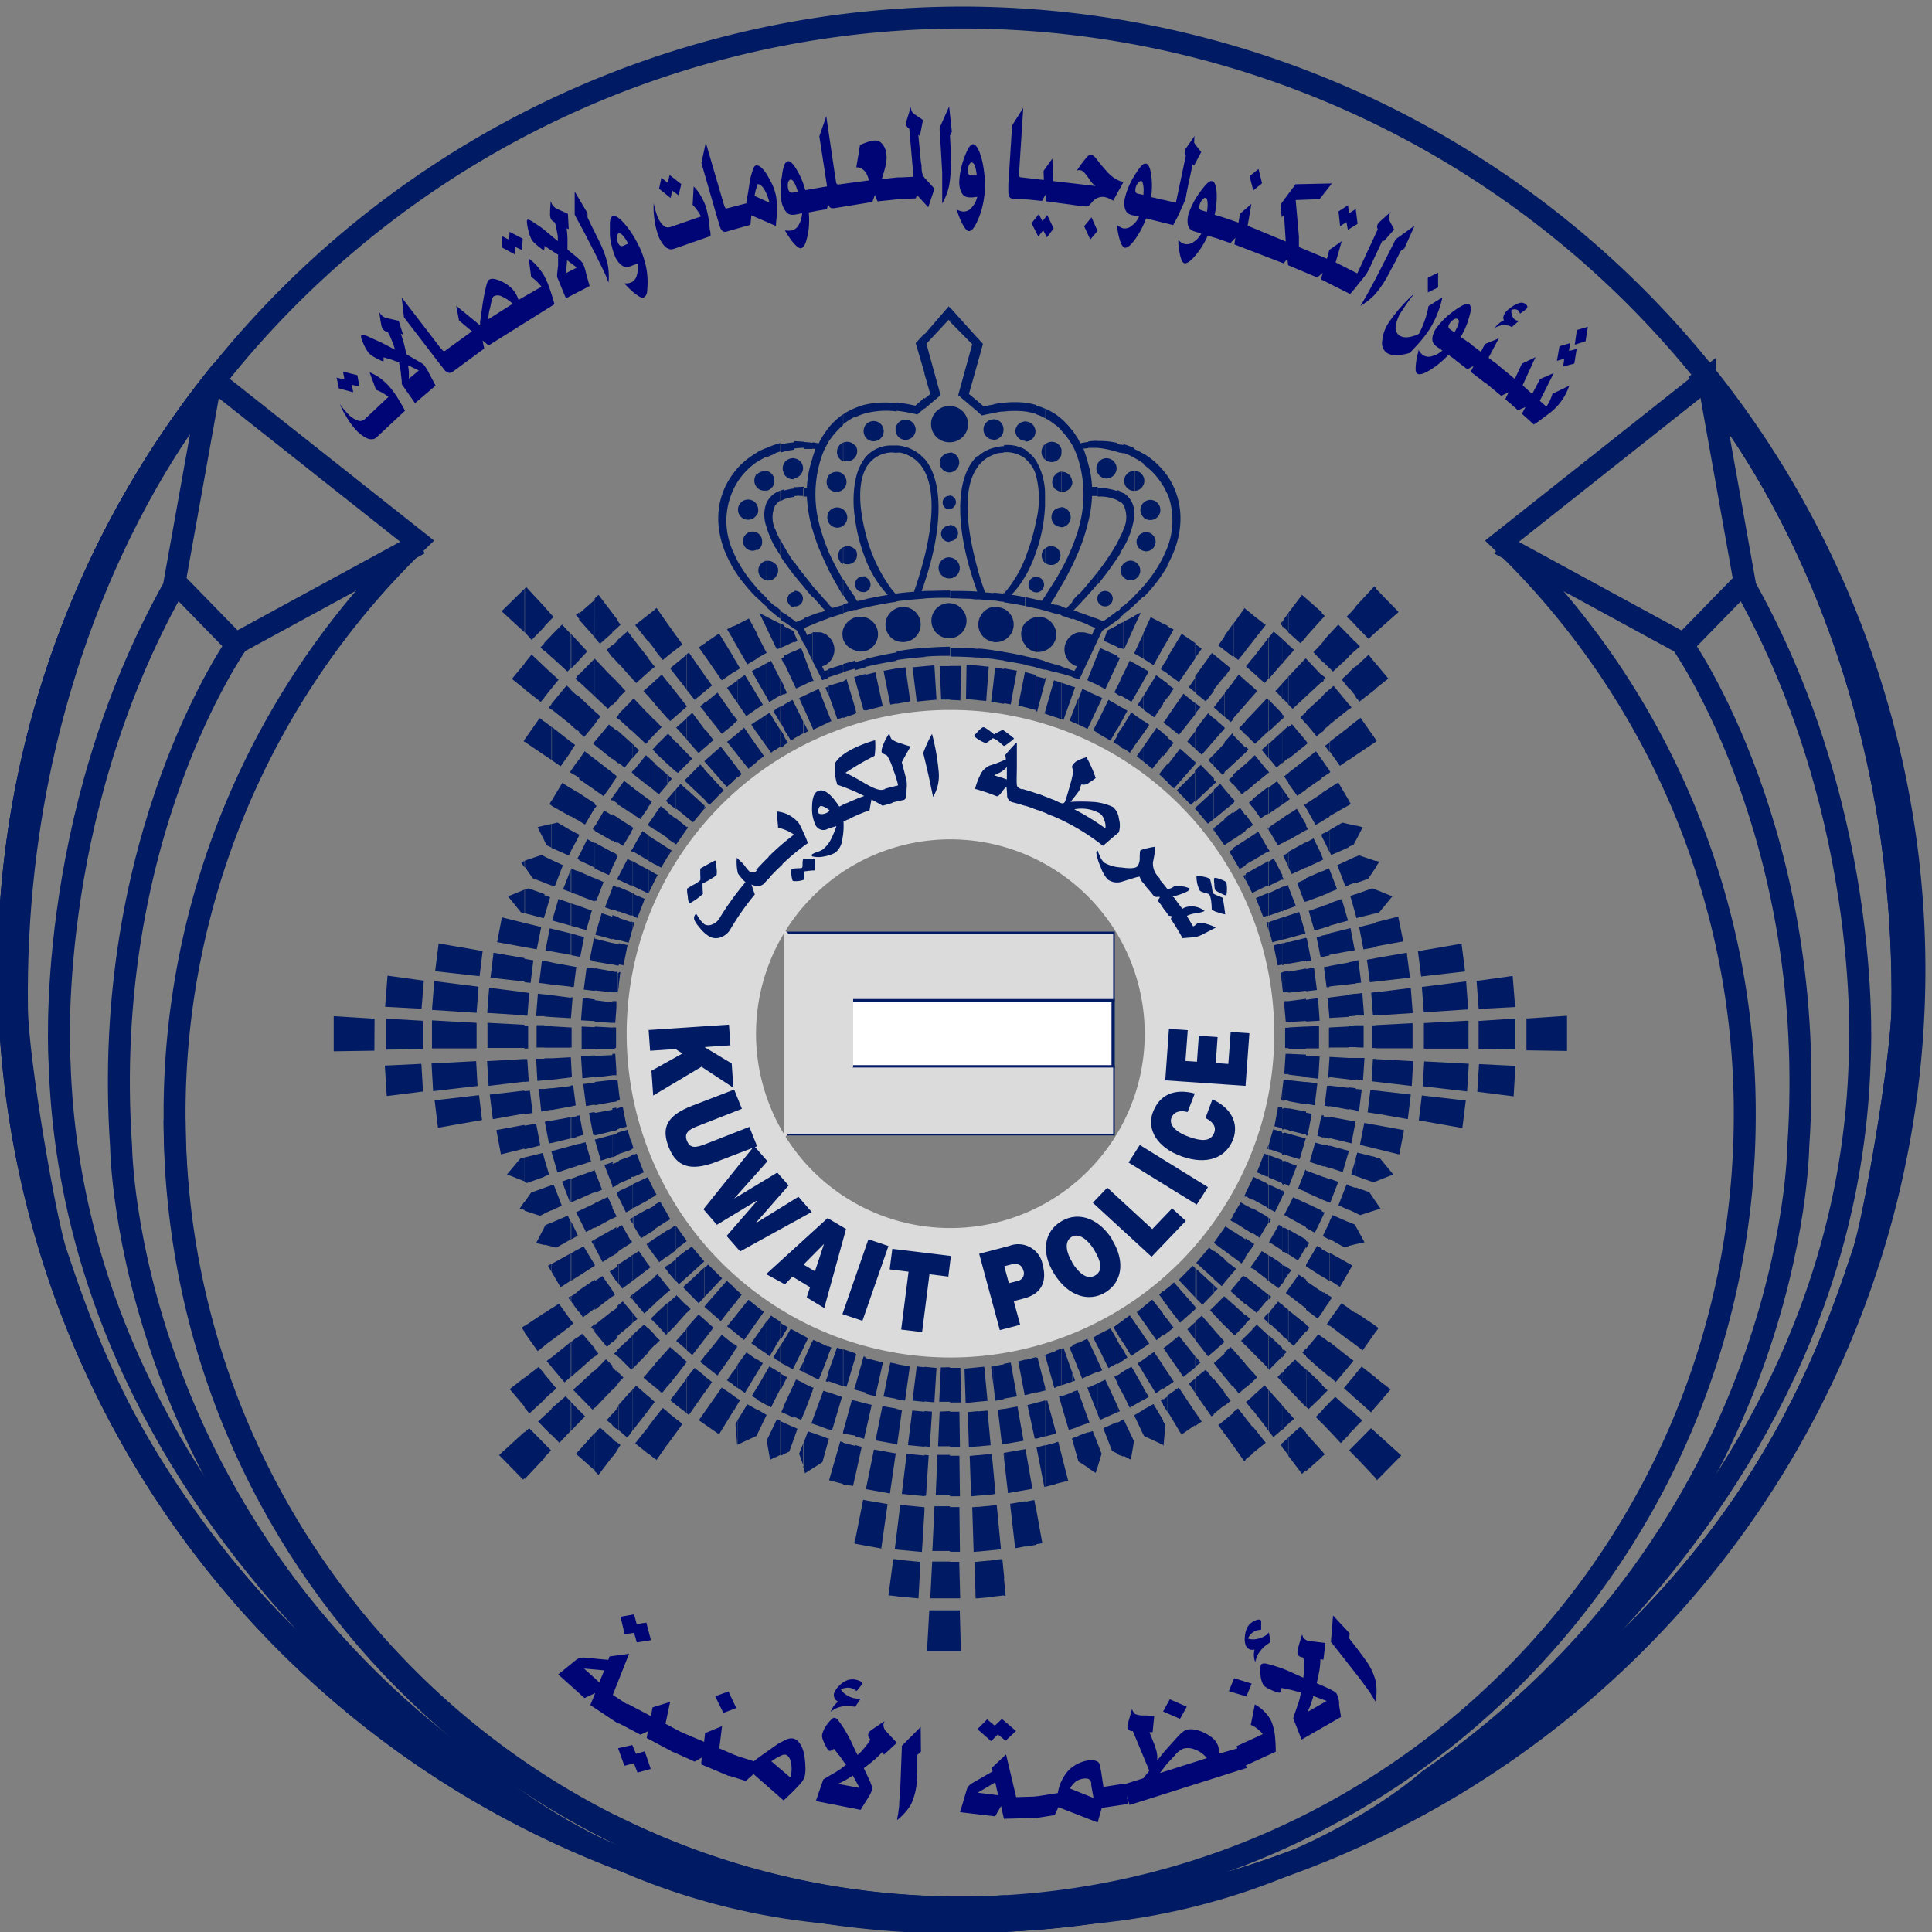 <svg id="Layer_1" data-name="Layer 1" xmlns="http://www.w3.org/2000/svg" viewBox="0 0 220 220">
  <rect x="0" y="0" width="220" height="220" fill="#808080" stroke="none"/>
  <defs>
    <style>.cls-1{fill:none;stroke-width:2.5px;}.cls-1,.cls-6{stroke:#001a63;stroke-miterlimit:10;}.cls-2,.cls-4{fill:#001a63;}.cls-2{fill-rule:evenodd;}.cls-3,.cls-6{fill:#dbdbdb;}.cls-5{fill:#fff;}.cls-6{stroke-width:0.1px;}.cls-7{fill:#000576;}</style>
  </defs>
  <path class="cls-1" d="M109.28,217.21c-49.38,0-89.4-40.41-89.4-90.27A90.41,90.41,0,0,1,47.54,61.65L24.38,43.32a108.29,108.29,0,1,0,168.85-1.17"/>
  <path class="cls-1" d="M194.76,44.47s22.47,25.76,21.87,70.39c-.08,5.92-3.19,24-4.44,27.73-4.81,14.52-15.25,43.61-56.65,65.41"/>
  <path id="SVGID" class="cls-1" d="M19.88,127.55"/>
  <path id="SVGID-2" data-name="SVGID" class="cls-1" d="M19.88,127.55c0,49.81,40,90.18,89.4,90.18"/>
  <path class="cls-1" d="M218,110.45A108.42,108.42,0,1,1,109.58,2,108.46,108.46,0,0,1,218,110.45Z"/>
  <path class="cls-1" d="M114.62,218.82C49.12,222-5.3,164.33,1.61,99.06A108.46,108.46,0,0,1,25.33,42.15"/>
  <path class="cls-1" d="M69.45,207.78a89,89,0,0,0,45.16,9.27"/>
  <path class="cls-1" d="M23.8,44.47S1.33,70.23,1.93,114.86c.08,5.92,3.19,24,4.44,27.73C11.18,157.11,21.62,186.2,63,208c0,0-54.47-30.52-56.22-87.08,0,0-1.86-27.51,13-54.06Z"/>
  <path class="cls-1" d="M109.39,217.73c-33.3,3.36-53.49-15-53.49-15C14.14,174,13.79,130.55,13.79,130.55,11.37,95.26,27.07,73.18,27.07,73.18l20.7-11.27"/>
  <line class="cls-1" x1="19.83" y1="66.16" x2="26.9" y2="73.41"/>
  <path class="cls-1" d="M109.28,217.21c49.38,0,89.4-40.41,89.4-90.27A90.44,90.44,0,0,0,171,61.65l23.15-18.33A108.29,108.29,0,1,1,25.33,42.15"/>
  <path class="cls-1" d="M194.76,44.47s22.47,25.76,21.87,70.39c-.08,5.92-3.19,24-4.44,27.73-4.81,14.52-15.25,43.61-56.65,65.41,0,0,54.47-30.52,56.22-87.08,0,0,1.86-27.51-13-54.06Z"/>
  <path class="cls-1" d="M109.17,217.73c33.3,3.36,53.49-15,53.49-15,41.76-28.72,42.11-72.14,42.11-72.14,2.42-35.29-13.28-57.37-13.28-57.37l-20.7-11.27"/>
  <line class="cls-1" x1="198.73" y1="66.16" x2="191.66" y2="73.41"/>
  <path class="cls-2" d="M156.65,168.36V163.1l2.92,2.64-2.76,2.8-.16-.18Zm0-8.13V156.9l1.7,1.31-1.7,2Zm0-8.53V151l.33.23-.33.46Zm0-13.88v-1l.55.8-.55.18Zm0-3.29V131.8l.51.13,1.5,1.81-2,.79Zm0-3.73v-2.7l3.23.59-.54,2.77-2.69-.66Zm0-4v-2.62l4,.46-.34,2.8-3.62-.64Zm0-3.63V120.6l4.27.24-.16,2.82-4.11-.48Zm0-3.84v-2.6l4.2-.22,0,2.86-4.22,0Zm0-3.72V113l4-.5.22,2.86-4.25.27Zm0-3.84v-2.67l3.54-.61.37,2.84-3.91.44Zm0-4v-2.75l2.57-.64.57,2.82-3.14.57Zm0-3.77v-2.7l1.9.77-1.5,1.83-.4.1Zm0-5.29V98l.42.13-.42.61Zm0-14.32v-.24l.13.17-.13.07Zm0-6V75.53l1.44,1.74-1.44,1.14Zm0-6.37V67l2.61,2.69L156.65,72Zm4.87,55.55,5,.88.39-3.13-5-.58-.35,2.83Zm.48-3.88,5.06.59.2-3.15-5.08-.27-.18,2.83Zm6.22.63,4.14.52.2-3.47-4.14-.2-.2,3.15Zm-6.79-16,5-.86.4,3.16-5,.57-.37-2.87Zm.52,4.06,5-.63.24,3.19-5.06.33-.22-2.89Zm6.19-.68,4.11-.57.28,3.54-4.15.22-.24-3.19Zm-6,4.8,5.08-.28,0,3.19-5.08,0,0-2.87Zm6.23-.24,4.15-.28,0,3.52-4.15-.05,0-3.19Zm5.45-.28,4.62-.31,0,4-4.62-.07ZM156.65,67V72l-.81.75-1.46-1.5v-2.2l2.12-2.29.15.15Zm0,8.58v2.88l-1.85,1.44-.42-.51V75.92l1.46-1.36.81,1Zm0,8.66v.24L154.38,86V82.16l.55-.42,1.72,2.45Zm0,13.82v.74l-.86,1.28-1.41.49v-3l.37-.17,1.9.64Zm0,3.33V104l-2.18.54-.09-.31v-2.4l1.88-.67.39.14Zm0,3.72v2.75l-1.39.25-.49-2.54,1.88-.46Zm0,4v2.67l-.66.07-.33-2.56,1-.18Zm0,3.88v2.63l-.31,0-.2-2.58.51-.07Zm0,3.75v2.6h-.37l0-2.58.39,0Zm0,3.86v2.58l-.46-.05.15-2.55.31,0Zm0,3.59v2.62l-.92-.15.32-2.54.6.07Zm0,3.91v2.7l-1.79-.44.49-2.49,1.3.23Zm0,3.7v2.73l-.28.09-2-.71v-2l.19-.66,2.08.51Zm0,5v1l-1.76.57-.51-.24v-2.92l1.54.54.73,1.07Zm0,14.17v.69l-1.48,2.11-.79-.61v-3.71l2.27,1.52Zm0,5.89v3.33l-.53.64-1.74-1.57v-2.84l.68-.81,1.59,1.25Zm0,6.2v5.26l-2.27-2.42V164.4l1.74-1.77.53.47Zm-2.27-.56v-1.43l.75.68-.75.75Zm0-20.82v-2.05l1,1.83-1,.22Zm0-15.24V124l.68.07-.31,2.51-.37-.07Zm0-3.48v-2.49l1,0-.17,2.53-.8-.09Zm0-3.7v-2.51l.9,0v2.54Zm0-3.57v-2.52l.75-.09.2,2.56-1,0Zm0-3.73v-2.57l.29-.05.33,2.55-.62.07Zm0-16.24V94l.8.19-.8,1.55Zm0-21.69v-.92l.48.5Zm0-5v2.2l-.8-.83V70l.8-.88Zm0,4.06v.92l-.8.74V72.33l.8.82Zm0,2.77v3.42l-.8-1v-1.7l.8-.75Zm0,6.24V86l-.8.55V82.78l.8-.62Zm0,11.86v1.74l-.24.48-.56.25V93.84l.8.18Zm0,3.52v3l-.8.29V97.92l.8-.38Zm0,4.33v2.4l-.62-2.18.62-.22Zm0,7.56V112l-.8.09v-2.51l.8-.15Zm0,3.78v2.52l-.8.06v-2.48l.8-.1Zm0,3.58v2.51l-.8,0v-2.43l.8-.06Zm0,3.72V123l-.8-.09v-2.44l.8,0Zm0,3.46v2.51l-.8-.13v-2.47l.8.09Zm0,8v2l-.51-.18.51-1.78Zm0,3.28v2.92l-.8-.36V135l.8.28Zm0,4.44v2.05l-.8.19v-2.73l.71.31.09.18Zm0,9.82v3.71l-.8-.6V149l.8.53Zm0,7v2.84l-.8-.74v-1.15l.8-.95Zm0,4.65v1.43l-.8.8v-3l.8.73Zm0,3.29v1.54l-.75-.78.75-.76Zm-.8-8.78v-1.08l.55.42-.55.66Zm0-10.8v-.94l.42.24-.42.7Zm0-13.69v-.08h0l0,.08Zm0-1v-2.55l.78.15-.47,2.47-.31-.07Zm0-21.8v-2.58l.2-.06.49,2.53-.69.11Zm0-16.62v-.55l.24.4-.24.15Zm0-10.89v-.63l.33.37Zm0-10.84v.49l-.24-.23.24-.26Zm0,2.36v2.48l-1.79,1.66-.4-.4V72.2l1-1.08,1.19,1.21Zm0,4.34v1.7l-.81-1,.81-.73Zm0,3.51-1.72-2.08-.47.42v4l2.19-1.75v-.63Zm0,2.6v3.74l-1,.69-1.16-1.64v-1.1l2.19-1.69Zm0,8.37v.55l-2.19,1.24v-3.2l1-.64,1.21,2.05Zm0,2.69v2.65l-2,.88-.21-.44V94.54l1.49-.87.7.17Zm0,4.08v2.89l-.37.13-.93-2.42,1.3-.6Zm0,7.82v2.58l-2.19.4v-2.45l2.19-.53Zm0,3.84v2.51l-2.19.24V110l2.19-.39Zm0,3.73v2.48l-2.19.13v-2.33l2.19-.28Zm0,3.54v2.43l-2.19,0V117l2.19-.11Zm0,3.62v2.44l-2.19-.26v-2.3l2.19.12Zm0,3.41v2.47l-2.19-.4v-2.33l2.19.26Zm0,3.69v2.55l-2.19-.53v-2.42l2.19.4Zm0,3.48v.08l-.68,2.34-1.51-.51v-2.51l2.19.6Zm0,3.9v2.84l-1.17-.55.93-2.38.24.09Zm0,4.23v2.73l-.53.11-1.66-.94v-2l.36-.71,1.83.8Zm0,4.7v.94l-1,1.72-1.16-.75v-3.13l2.19,1.22Zm0,5.08v3.64l-2.19-1.67v-.62l1.37-1.9.82.55Zm0,5.58v1.08l-1.47,1.75-.72-.64V152.8l2.19,1.74Zm0,2.87v1.15l-.55-.49.55-.66Zm0,3v3l-.9.92-1.29-1.38v-3.24l.66-.65,1.53,1.39Zm-2.19-12.25v-.6l.29.2-.29.4Zm0-11.27v-2.68l1,.37-.91,2.36-.09,0Zm0-31.47v-2.56l1.4-.48.71,2.45-2.11.59Zm0-3.81V99l.87,2.27-.87.33Zm0-13.62v-.22l.1.15Zm0-15.76v3.87l-.66-.68V72.92l.66-.72Zm0,6.32v4l-.66.54v-4l.66-.6Zm0,6v1.1l-.5-.72.5-.38Zm0,3.27V88l-.66.44V86.79l.66.95Zm0,2v3.2l-.66.37V90.16l.66-.42Zm0,4.8v2.39l-.66-1.35V94.9l.66-.36Zm0,4.44v2.6l-.66.24V99.15l.62-.28,0,.11Zm0,3.85v2.56l-.66.18v-2.52l.66-.22Zm0,3.44v2.45l-.66.13v-2.42l.66-.16Zm0,3.7v2.36l-.33,0-.3-2.28.63-.11Zm0,3.62v2.33h0l-.19-2.31.19,0Zm0,3.37v2.3h-.06l0-2.3Zm0,3.39v2.3l-.15,0,.15-2.28Zm0,3.27V126l-.55-.09.27-2.27.28,0Zm0,3.55v2.42l-.66-.17v-2.36l.66.11Zm0,3.28V133l-.66-.22v-2.47l.66.18Zm0,3.73v2.68l-.66-.28v-2.64l.66.24Zm0,4.91v2l-.66-.36v-.28l.66-1.35Zm0,3.57v3.13l-.66-.42v-3.1l.66.39Zm0,4.87v.6l-.66.93v-2l.66.44Zm0,2.78v.62l-.3-.22.3-.4Zm0,2.49v3.93l-.66-.59v-3.86l.66.52Zm0,6.84v3.24l-.66-.71v-1.86l.66-.67Zm-.66,6v-.25l.12.14-.12.11Zm0-6.94v-.87l.45.41-.45.46Zm0-20.48v-.25l.11,0-.11.22Zm0-60.77V77l.2.19-.2.19Zm0-7.25v-.26l.12.11Zm0-.26v.26l-.22.24v-.7l.22.2Zm0,3v2.47l-.22-.24v-2l.22-.25Zm0,4.12v.38l-.22.22V76.8l.22.24Zm0,2.08v4l-.22.16V79.32l.22-.2Zm0,7.67V88.4l-.22.15V86.48l.22.31Zm0,3.37v3.15l-.22.13V90.31l.22-.15Zm0,4.74v.68l-.22-.46V95l.22-.13Zm0,4.25v2.67l-.22.09V99.24l.22-.09Zm0,3.9v2.52l-.22.06v-2.51l.22-.07Zm0,3.38v2.42l-.22,0v-2.4l.22-.06Zm0,20.63v2.36l-.22,0V127l.22,0Zm0,3.21v2.47l-.22-.08v-2.45l.22.06Zm0,3.67v2.64l-.22-.11v-2.62l.22.09Zm0,4v.25l-.22.46v-.83l.22.12Zm0,2.5v.28l-.11-.06.11-.22Zm0,1.83v3.1l-.22-.15v-3.07l.22.12Zm0,4.82v2l-.22.33v-2.45l.22.15Zm0,5.19v3.86l-.22-.2v-3.83l.22.17Zm0,5.52v.87l-.22.23v-1.3l.22.2Zm0,2.51v1.86l-.22-.24v-1.39l.22-.23Zm0,5.05v.25l-.22.19v-.7l.22.26Zm-.22-67.49v-.5l.18.4Zm0-28.16v.7l-1.79,2V68.14l1.79,1.57Zm0,3.46v2l-.95-1,.95-1Zm0,3.63L148.72,75V79.3l1.79-1.66V76.8Zm0,2.52v3.94l-.59.48-1.2-1.45V81l1.79-1.63Zm0,7.16v2.07l-1.79,1.23V86.43l1.13-.88.66.93Zm0,3.83v3.13l-.7.4L148.72,92v-.47l1.79-1.17Zm0,4.72v.09l0-.07,0,0Zm0,2.34v.5l-1.79.84V95.94l.86-.47.93,1.9Zm0,1.87v2.67l-1.79.66V100l1.79-.79Zm0,3.88v2.51l-.84.22-.64-2.22,1.48-.51Zm0,3.37v2.4h-.13l-.46-2.27.59-.14Zm0,20.52v2.36l-.5-.13.44-2.23Zm0,3.2v2.45l-1.37-.45.62-2.2.75.2Zm0,3.64v2.62l-1.79-.79v-2.49l1.79.66Zm0,4v.83l-.79,1.59-1-.55V137l1.79.84Zm0,4.33v3.07l-1.79-1.15V144l1.26-2.12.53.29Zm0,4.79v2.45l-.46.63-1.33-1v-3.28l1.79,1.21Zm0,5.17v3.83l-1.79-1.59v-.86l1.4-1.68.39.3Zm0,5.49v1.3L149,160.47l-.26-.28v-4.25l1.79,1.66Zm0,2.94v1.39l-.68-.71.68-.68Zm0,4.56v.7l-1.79,1.59v-4.31l1.79,2Zm-1.79-13.55v-.82l.4.33-.4.49Zm0-9.52.38-.64-.38-.22V142Zm0-12.41v0h0v0Zm0-.49v-2.56l.65.13-.47,2.47-.18,0Zm0-3.44V123.2l1.29.15-.3,2.51-1-.17Zm0-3.15v-2.45l1.55.09-.15,2.52-1.4-.16Zm0-3.18V116.9l1.48-.07v2.55l-1.49,0Zm0-3.17v-2.47l1.37-.19.18,2.57-1.55.09Zm0-3.44v-2.53l.91-.16.33,2.54-1.24.15Zm0-3.42v-2.61l.09,0,.49,2.53-.58.11Zm0-14.9v-.52l.21.39-.21.13Zm0-9.78v-.4l.2.25Zm0-16.51v4.28l-.63.7-1.4-1.25V69.81l1.57-2.07.46.4Zm0,6.83V79.3l-1.52,1.41-.51-.51V77.07l2-2.12,0,0Zm0,6v1.34l-.64-.77.64-.57Zm0,3.3v.4l-2,1.61v-3.6l.4-.35,1.63,1.94Zm0,2.18v3.35l-1,.69-1-1.39V88l2-1.55Zm0,5V92l-.22-.34.22-.13Zm0,2.43v.52l-2,1.15V92.71l.95-.61,1.08,1.81Zm0,2v2.77l-1.63.75-.4-.83V97l2-1.1Zm0,4.09v2.54l-.19.06-.82-2.16,1-.44Zm0,6.69v2.61l-2,.34v-2.45l2-.5Zm0,3.5v2.53l-2,.22v-2.4l2-.35Zm0,3.5v2.47l-2,.12V114l2-.26Zm0,3.18v2.46l-2,0V117l2-.11Zm0,3.19v2.45l-2-.24V120l2,.09Zm0,3.11v2.49l-2-.37V123l2,.22Zm0,3.37v2.56l-2-.49V126.2l2,.37Zm0,3-2-.54v2.53L148,132l.7-2.4v0Zm0,3.59v2.49l-.9-.38.82-2.13.08,0Zm0,3.79v2.71l-2-1.1v-1.22l.53-1.08,1.5.69Zm0,4.19V142l-.91,1.53-1.12-.72V140l2,1.13Zm0,2.81v.09l0,0,0-.07Zm0,1.75V149l-2-1.54v-.68l1.17-1.63.86.57Zm0,5v.82l-1.41,1.67-.62-.55v-3.53l2,1.59Zm0,2.76v.86l-.42-.36.42-.5Zm0,2.45v4.25l-2-2.09v-2.6l.75-.72,1.28,1.16Zm0,7.14v4.31l-.46.4-1.57-2.07v-2.07l1.4-1.24.63.67Zm-2-1v-1.29l.64.74-.64.55Zm0-17.05v-.66l.33.23-.33.43Zm0-10v-2.67l.95.35-.91,2.34,0,0Zm0-28.24,1.94-.53-.72-2.45-1.22.4v2.58Zm0-3.35v-2.49l.84,2.18-.84.31Zm0-12.34V90.8l.15.2-.15.09Zm0-16.4v-1.3l.64.57Zm0-4.88v2.06l-.46-.4V70.41l.46-.6Zm0,3.58v1.3l-.46.52V73l.46.4Zm0,3.68V80.2l-.46-.47V77.55l.46-.48Zm0,5.59v3.6l-.46.37V83.08l.46-.42Zm0,5.32v1.1l-.46-.66v-.09l.46-.35Zm0,2.82v.29l-.46.31V90.16l.46.64Zm0,1.91v2.87l-.46.25V93l.46-.31Zm0,4.33v1.59l-.46-.93v-.4l.46-.26Zm0,3.9v2.49l-.46.16v-2.7l.39-.17.07.22Zm0,3.26v2.58l-.46.13v-2.55l.46-.16Zm0,3v2.45l-.46.1v-2.44l.46-.11Zm0,3.35V113l-.46,0v-2.36l.46-.09Zm0,3.41v2.33l-.31,0-.15-1.72V114l.46,0Zm0,3v2.33h-.38l0-2.31.4,0Zm0,3v2.3l-.46,0V122l.13-2,.33,0Zm0,3v2.34l-.46-.07v-2.32l.46,0Zm0,3.22v2.44l-.46-.11v-2.4l.46.07Zm0,2.86v2.53l-.46-.17v-2.49l.46.13Zm0,3.29V135l-.46-.2v-2.63l.46.16Zm0,5v1.22l-.46-.23v-.08l.46-.91Zm0,2.67v2.8l-.46-.29v-2.77l.46.26Zm0,4.37v.66l-.46.65v-1.6l.46.29Zm0,2.38v.68l-.31-.24.31-.44Zm0,2.35v3.53l-.46-.4v-3.48l.46.35Zm0,6.36v2.6l-.46-.47V156l.46-.48Zm0,5.33v1.29l-.46.42v-2.23l.46.52Zm0,2.82v2.07l-.46-.62v-1l.46-.41Zm-.46-9.46v-.47l.26.22-.26.25Zm0-18.42v-.07l0,0,0,.05Zm0-54.19v0l0,0Zm0-11.17v1.06l-.12-.11v-.78l.12-.17Zm0,2.58v2.22l-.12.14V72.88l.12.11Zm0,4.56v2.18l-.12-.13V77.7l.12-.15Zm0,4v0l-.12.12v-.29l.12.13Zm0,1.54v3.55l-.12.11V83.19l.12-.11Zm0,5.25v.09l0,0,0,0Zm0,1.83V91.4l-.12.1V90l.12.18Zm0,2.86v2.81l-.12.08V93.09l.12-.07Zm0,4.28v.4l-.12-.25v-.08l.12-.07Zm0,3.59v2.7l-.12.06V101l.12-.07Zm0,3.47v2.55l-.12,0V104.4l.12,0Zm0,3v2.44h-.12v-2.41l.12,0Zm0,3.33V113l-.12,0v-2.36l.12,0Zm0,3.37v.58l0-.58Zm0,8v.26h0V122Zm0,.94v2.32l-.12,0v-2.3l.11,0Zm0,3.2v2.4l-.12,0v-2.38l.12,0Zm0,2.8v2.49l-.12,0v-2.49l.12,0Zm0,3.26v2.63l-.12,0v-2.64l.12.06Zm0,3.51v.07l-.12.26v-.38l.12,0Zm0,2.58v0Zm0,1.5v2.77l-.12-.08v-2.76l.12.07Zm0,4.34v1.6l-.12.18V144l.12.09Zm0,4.67v3.48l-.12-.13v-3.46l.12.11Zm0,4.93v.47l-.12.13v-.73l.12.13Zm0,2.26v1.65l-.12-.13v-1.39l.12-.13Zm0,4.33v2.23l-.12.11v-2.49l.12.15Zm0,3.75v1l-.12-.17v-.76l.12-.11Zm-.12-64V100l0,.07Zm0-29.49v.78l-.15-.14v-.45l.15-.19Zm0,2.3v2.47l-.15.18V72.75l.15.13Zm0,4.82v1.9l-.15-.15V77.84l.15-.14Zm0,3.71v.29l-.15.15v-.6l.15.16Zm0,1.78v3.55l-.15.11V83.32l.15-.13Zm0,6.79V91.5l-.15.11V89.76l.15.22Zm0,3.11v2.82L146,96V93.2l.15-.11Zm0,4.28v.08l0-.06,0,0Zm0,2.6v.1l-.15.05v-.44l.15.29Zm0,1v2.69l-.15.06V101l.15-.06Zm0,3.44V107l-.15,0v-2.52l.15-.06Zm0,3v2.41l-.15,0V107.4l.15,0Zm0,3.31V113h-.05l-.1-.88V110.7l.15,0Zm0,12.32v2.21l-.15,0v-1l.15-1.21Zm0,3.11v2.38l-.15,0v-2.38l.15,0Zm0,2.78v2.49l-.15,0v-2.47l.15,0Zm0,3.24v2.64l-.15-.06v-2.63l.15,0Zm0,3.52V136l-.15.29v-.75l.15.08Zm0,4.06v2.76l-.15-.11v-2.72l.15.07Zm0,4.32v1.87l-.15.21v-2.19l.15.11Zm0,4.65v3.46L146,152v-3.44l.15.11Zm0,4.91v.73l-.15.16v-1l.15.13Zm0,2.52v1.39l-.15-.16v-1.08l.15-.15Zm0,4v2.49l-.15.12V160l.15.17Zm0,4v.76l-.15-.2v-.44ZM146,70.77v.45l-.2-.17.2-.28Zm0,2v2.78l-1.37,1.58v-4.7l.4-.52,1,.86Zm0,5.09v1.61l-.77-.78.77-.83Zm0,3.41v.6l-1.37,1.28V79.84L146,81.25Zm0,2.07v3.53l-.64.53-.73-.9V84.56L146,83.32Zm0,6.44v1.85l-1.37.93v-3l.78-.6.59.84Zm0,3.44V96l-.48.28-.89-1.52v-.65L146,93.2Zm0,6.48v.44l-1.37.66V98l.42-.24,1,1.94Zm0,1.34v2.69l-1.37.49v-2.58L146,101Zm0,3.44V107l-1.12.3-.25-.92v-1.43l1.37-.47Zm0,2.94v2.42l-.51.09-.46-2.29,1-.22Zm0,3.3v1.46l-.18-1.43.18,0Zm0,13.51v1h-.11l.11-1Zm0,1.86v2.38l-.88-.22.42-2.23.46.07Zm0,2.79v2.47l-1.37-.46v-1.1l.35-1.19,1,.28Zm0,3.22v2.63l-1.37-.6v-2.54l1.37.51Zm0,3.49v.75l-.82,1.67-.55-.31v-2.75l1.37.64Zm0,4.07v2.72l-1.37-.88v-.29l1-1.75.33.2Zm0,4.28v2.19l-.4.57-1-.73V143l1.37.91Zm0,4.65V152l-1.37-1.23V149.3l.91-1.09.46.36Zm0,4.89v1l-1.37,1.39v-3.69l1.37,1.28Zm0,2.8v1.08l-.53-.55.53-.53Zm0,3.73v2.78l-1,.86-.4-.53v-4.68L146,160Zm0,4.3v.44l-.2-.25.2-.19Zm-1.37-16.53v-.25l.11.11-.11.14Zm0-8.74v-.3l.11.07Zm0-66.61v4.7l-.15.16V72.61l.15-.2Zm0,7.43v3.29l-.15.13V79.69l.15.15Zm0,4.72v1.92l-.15-.17V84.69l.15-.13Zm0,5v3l-.15.09v-3l.15-.11Zm0,4.57v.65l-.15-.24v-.31l.15-.1Zm0,3.89v2.8l-.15.07v-2.8l.15-.07Zm0,3.64v2.58l-.15,0v-2.56l.15-.07Zm0,3.31v1.43l-.15-.49V105l.15,0Zm0,24.84v1.1l-.15-.05v-.54l.15-.51Zm0,1.8v2.54l-.15-.07v-2.51l.15,0Zm0,3.36v2.75l-.15-.09v-2.71l.15.05Zm0,3.79v.3l-.15.23v-.6l.15.07Zm0,2.47v.29l-.13-.09.13-.2Zm0,1.82V146l-.15-.11v-2.92l.15.09Zm0,4.5v.25l-.15.17v-.53l.15.11Zm0,1.79v1.48l-.15-.13v-1.16l.15-.19Zm0,2.88v3.69l-.07.07-.08-.07v-3.82l.15.13Zm0,6.24v4.68l-.15-.18v-4.67l.15.17ZM144.44,97v-.3l.13.22-.13.08Zm0-8.95v-.17l.08.09Zm0-15.43v4.66l-.16.17V72.79l.16-.18Zm0,7.08v3.57l-.16.14V79.53l.16.16Zm0,5v1.62l-.16-.17V84.83l.16-.14Zm0,3.18V88l-.16.11v-.46l.16.18Zm0,1.76v3l-.16.11v-3l.16-.11Zm0,4.56v.31l-.13-.22.13-.09Zm0,2.5V97l-.16.07v-.62l.16.25Zm0,1.36v2.8l-.16.05V98.14l.16-.09Zm0,3.64v2.56l-.16.06v-2.54l.16-.08Zm0,3.28v.9l-.16-.54V105l.16,0Zm0,25.31v.54l-.15,0,.15-.5Zm0,1.25V134l-.16-.06v-2.51l.16.06Zm0,3.35v2.71l-.16-.08V134.8l.16.08Zm0,3.77v.6l-.16.26v-.95l.16.09Zm0,4.27v2.92l-.16-.11v-2.92l.16.11Zm0,4.48v.53l-.16.18v-.82l.16.11Zm0,2.09v1.16l-.16-.12v-.88l.16-.16Zm0,2.56v3.82l-.16-.16V151.9l.16.15Zm0,6.2v4.67l-.16-.2v-4.65Zm-.16-85.46v4.65l-.28.33-1.38-1.25V75l1.66-2.16Zm0,6.74V83.4l-1.37,1.3-.29-.29V81.27l1.66-1.76v0Zm0,5.3v1.31l-.61-.76.61-.55Zm0,2.86L142.89,86l-.27.23v3.24l1.66-1.33v-.46Zm0,2v3l-.73.49-.93-1.33V91l1.66-1.3Zm0,6.7v.62l-1.66,1V95.14l.65-.44,1,1.74Zm0,1.7v2.76l-1.66.81V99.05l1.66-.91Zm0,3.63v2.54l-.42.17-.85-2.17,1.27-.54Zm0,3.25v.31l-.07-.27.07,0Zm0,26.45V134l-1.15-.51.82-2.13.33.13Zm0,3.33v2.71l-1.66-.91v-2.36l.09-.19,1.57.75Zm0,3.76v.95l-.86,1.47-.8-.54v-2.82l1.66.94Zm0,4.25v2.92l-1.66-1.28V144l1.07-1.54.59.39Zm0,4.48v.82l-1.19,1.43-.47-.42V146l1.66,1.32Zm0,2.36v.88l-.4-.37.4-.51Zm0,2.25v3.81L142.62,154v-2.66l.49-.49,1.17,1.08Zm0,6.17v4.65l-1.66-2.16V159l1.38-1.24.28.31Zm-1.66,7.47,1.51-1.21-1.51-1.9v3.11Zm0-8.2V156.2l.54.64-.54.5Zm0-15.31v-.47l.21.15-.21.32Zm0-48v-.16l.07.11-.07,0Zm0-14.7V78.19l.54.5-.54.61Zm0-6.2,1.51-1.92L142.62,70Zm0-3.13V73.1l-.79,1V69.35l.79.62Zm0,5v1.57l-.74-.64.74-.93Zm0,3.24V79.3l-.79.9V77.51l.79.68Zm0,3.08v3.14l-.79-.8V82.09l.79-.82Zm0,5v3.24l-.79.62V87l.79-.72Zm0,4.8v.86l-.41-.55.41-.31Zm0,2.8V94l-.79.54v-1.8l.79,1.1Zm0,1.3V98l-.79.46V95.65l.79-.51Zm0,3.91v2.66h0l-.77-1.54V99.5l.79-.45Zm0,35.19v2.36l-.79-.42v-.37l.79-1.57Zm0,3.38v2.82l-.79-.49v-2.76l.79.43Zm0,3.94V142l-.79,1.09V141l.79.53Zm0,2.4v.49l-.24-.18.24-.31Zm0,2v3.15l-.79-.68v-3.09l.79.62Zm0,5.34V154l-.79-.81v-1l.79-.8Zm0,4.89v1.14l-.79.67v-2.69l.79.88Zm0,2.8v1.56l-.74-.93.74-.63Zm0,3.43v3.11l-.79.62v-4.7l.79,1Zm-.79-11.74v-1l.53.47-.53.53Zm0-65V85l.33.32Zm0-16.31v4.72L141,75.15l-.53-.44V71l1.25-1.75.14.11Zm0,8.16V80.2l-1.39,1.59V77.62l.62-.81.77.7Zm0,4.58v1.52l-.73-.76.73-.76Zm0,3-1.39-1.43V87l1.39-1.3V85Zm0,1.92V90.1l-.42.35-1-1.17V88.2L141.83,87Zm0,5.78v1.8l-1.39.93v-3l.77-.59.62.88Zm0,2.91v2.82l-.68.37-.71-1.21V96.55l1.39-.9Zm0,3.85v.67l-.26-.55.26-.12Zm0,36.31v.37l-.14-.07.14-.3Zm0,1.38V140l-1.39-.9v-.77l.84-1.41.55.32Zm0,3.84v2.09l-.45.64-.94-.7v-2.95l1.39.92Zm0,4.32v3.09l-1.39-1.24v-.7l1.13-1.36.26.21Zm0,4.34-1.39-1.28v3.42l.15.14,1.24-1.28v-1Zm0,2.42v1l-.51-.53.51-.52Zm0,3.21V158l-.77.68-.62-.79v-4.17l1.39,1.59Zm0,6.14v4.7l-.14.13-1.25-1.77V160.8l.53-.42.86,1.08Zm-1.39-16.7v-.64l.33.26-.33.38Zm0-53.39V91l.17.2Zm0-20.38v3.72l-1-.77V72.39l1-1.4Zm0,6.63v4.17l-.29.32-.68-.59V78.87l1-1.25Zm0,6V87l-1,.91V84.49l.9-1,.07.08Zm0,4.59v1.08l-.51-.6.51-.48Zm0,2.84v.33l-1,.77V89.87l1,1.17Zm0,1.41v3l-1,.66V93.2l1-.75Zm0,4.1v1.08l-.45-.77.45-.31Zm0,41.73v.77l-.33-.22.33-.55Zm0,1.83v2.95l-1-.75v-2.65l.1-.13.87.58Zm0,4v.64l-1,1.16v-2.57l1,.77Zm0,2.38v.7l-.33-.3.33-.4Zm0,1.91v3.42l-1-1v-3.29l1,.88Zm0,5.32v4.17l-1-1.24V154l.68-.61.29.33Zm0,7.07v3.72l-1-1.38v-1.55l1-.79Zm-1-.83v-1.44l.71.88-.71.56Zm0-7.28v0Zm0-69.84h0Zm0-5.85V75.53l.71.57Zm-1.22,70.07.44-.42-.44-.41v.83Zm1.22-74.68v1.55l-.71-.56.71-1Zm0,3.14V77l-1.22,1.52v-4l1.22,1Zm0,3.34v2.65l-1.22-1.08,1.22-1.57Zm0,4h0l-1.22,1.38V81.76l1.22,1.08Zm0,1.65v3.38l-.23.22-1-1v-1.3l1.22-1.28Zm0,5.38v2.27l-1.22,1V89.92l.73-.66.49.61Zm0,3.33v2.93l0,0-1.18-1.67v-.33l1.22-1Zm0,46.46v2.65l-1.22-.92h0l1.22-1.72Zm0,3.69v2.57l-.32.4-.9-.81V142.4l1.22.95Zm0,4.18v3.29l-1.22-1.28v-.88l1.17-1.19.05.06Zm0,5.14v0l-1.22,1.08v-2.49l1.22,1.39Zm0,1.34v2.65l-1.22-1.57,1.22-1.08Zm0,4.52V160l-1.22,1v-4l1.22,1.54Zm0,3.06v1.55l-.71-1,.71-.55Zm-1.22-72.42v-.51l.26.27Zm-2,58.56.7.71,1.33-1.37v-.83l-2-1.86v3.35Zm2-73.17v4l-.92,1.17-1.11-.9V76.87L138,74.36l.26.2Zm0,7.2v2.47l-1.37,1.57-.66-.58V83l1.37-1.78.66.59Zm0,4-.63.66.63.64v-1.3Zm0,2.89v.51l-2,1.88V87.61l.51-.51,1.52,1.56Zm0,1.26-2,1.83v.35l1.32,1.57.71-.56V89.92Zm0,4.23v.33l-.15-.22.15-.11Zm0,47.23h0Zm0,1v3.11l-2-1.81v0l1.46-1.74.57.46Zm0,6.26v.88l-.43-.44.43-.44Zm0,2.62v2.49l-.66.58-1.37-1.77v-2.29l.66-.57,1.37,1.56Zm0,5.71v4l-.26.2-1.77-2.51v-1.94l1.11-.87.92,1.15Zm-2,5.2.62-.42-.62-.9v1.32Zm0-6.74v-1l.48.61-.48.36Zm0-6.62v0h0l0,0Zm0-62.11v0h0l0,0Zm0-5.69v-1l.48.38-.48.59Zm0-6.39.62-.88-.62-.44Zm-.13,73,.13.13v-3.35l-.13-.11v3.33Zm.13-74.28v1.32l-.13.18V73.23l.13.09Zm0,3.55v1.92l-.13-.09V77l.13-.17Zm0,3.19v1l-.13.16V80l.13.09Zm0,2.89v2.27l-.13-.11v-2l.13-.16Zm0,3.75v0l-.13.15v-.28l.13.11Zm0,.91v3.44l-.13.12V87.76l.13-.15Zm0,4.14v.35l-.13-.15v-.09l.13-.11Zm0,51.93v0h0v0Zm0,5.13v0l-.13.11v-.28l.13.15Zm0,1.48v2.29l-.13-.17v-2l.13-.11Zm0,4.19v1l-.13.11v-1.22l.13.14Zm0,2.23v1.94l-.13-.17v-1.66l.13-.11Zm0,4.16v1.32l-.13.09v-1.59Zm-2-15.27,1.89,2v-3.33l-.29-.28-1.6,1.61Zm1.89-72.37v1.59l-1.86,2.69-1.31-.92V74.86l1.62-2.69,1.55,1.06Zm0,3.81-.73,1.06.73.6V77Zm0,2.93v1.22l-1.86,2.34-1.31-1.06v-1l1.82-2.62,1.35,1.1Zm0,3.14-.91,1.19.91.81v-2Zm0,3.48v.28l-2.43,2.76-.74-.66v-2l1.44-1.87,1.73,1.54Zm0,1.17L134,90l1.61,1.65.45-.44V87.76Zm0,4.1V92l0,0,0,0Zm0,56.8v.28l-1.73,1.53-1.44-1.86v-2.05l.74-.68,2.43,2.78Zm0,1.74-.91.82.91,1.19v-2Zm0,3.94v1.22l-1.35,1.08-1.82-2.6v-1l1.31-1.07,1.86,2.35Zm0,2.48v1.66l-.73-1.07.73-.59Zm0,3.87L134.23,158l-1.31.93v1.74l1.62,2.69,1.55-1.08v-1.59Zm-3.17-3,.72-.51-.72-1.08v1.59Zm0-6.09.7-.57-.7-.92v1.49Zm0-66.25.7-.91-.7-.59v1.5Zm0-6,.72-1.08-.72-.51V79.4Zm0-6.56.7-1.26-.7-.36v1.62Zm0-8.47V62.32a8.6,8.6,0,0,0,0-6.13v-2C134.72,56.81,135.11,60.47,132.92,64.37Zm0-10.18v2c-.15-.33-.32-.66-.5-1V53.55l.5.64Zm0,8.13v2.05c-.17.26-.32.53-.5.79V63.45c.18-.38.35-.75.5-1.13Zm0,8.9v1.62l-.5.85V71l.5.24Zm0,3.64v1.73l-.5-.32v-.63l.5-.78Zm0,3V79.4l-.5.69V77.46l.5.35Zm0,3.68v1l-.46-.36.46-.62Zm0,2.39v1.5l-.5.61V83.5l.5.38Zm0,3v2l-.5-.44v-1l.5-.62Zm0,59.64v2.05l-.5-.63v-1l.5-.42Zm0,3.58v1.49l-.5.38v-2.47l.5.6Zm0,2.92v1l-.46-.64.46-.34Zm0,3.07v1.59l-.5.33v-2.62l.5.7Zm0,2.8v1.74l-.5-.79v-.62l.5-.33Zm-.5,5.57v-2.77l.27.44-.22,2.35Zm0-110.95v1.67a7.75,7.75,0,0,0-2.23-2.44V51.65a8.91,8.91,0,0,1,2.23,1.9Zm0,9.9v1.71a17.89,17.89,0,0,1-2.23,2.74V66.75a15.47,15.47,0,0,0,2.23-3.3Zm0,7.53v2.71l-1.09,1.94L130.19,75v-2.9l.84-1.82,1.39.72Zm0,4.66v.63l-.26-.19.26-.44Zm0,1.82v2.63l-1,1.49-1.2-.85V79.19l1.41-2.3.82.57Zm0,6V86l-1.22,1.54-1-.81V85l1.48-2.13.75.61Zm0,4v1l-.45-.4.45-.59Zm0,59.44v1l-.45-.58.45-.42Zm0,2.56V152l-.75.61-1.48-2.11v-1.7l1-.81,1.22,1.54Zm0,5.89v2.62l-.82.59-1.41-2.31V154.8l1.2-.85,1,1.48Zm0,3.83v.62l-.26-.43.26-.19Zm0,2.47v2.77l-2.15-1-.08-.14v-2.88l1.14-.62,1.09,1.83Zm-2.23-2.34.6-.35-.6-1v1.39Zm0-5.95.66-.46-.66-.95v1.41Zm0-69.94.66-1-.66-.45V83.5Zm0-6,.6-1.06-.6-.35v1.41Zm0-14.85V60.6a1.45,1.45,0,0,1,.29,0,1.09,1.09,0,1,1,0,2.18.75.75,0,0,1-.29-.06Zm0-3.78V57.25a1.16,1.16,0,0,1,.8-.33,1.15,1.15,0,1,1-.8,2Zm0-3.7a.83.83,0,0,0,.09-.44.86.86,0,0,0-.09-.46Zm0-3.55v1.13a8.85,8.85,0,0,0-1.06-.65v-1a8.18,8.18,0,0,1,1.06.55Zm0,2.65v.9a1.12,1.12,0,0,1-1,.69h0V53.61h0a1.12,1.12,0,0,1,1,.69Zm0,3V58.9a1.18,1.18,0,0,1-.35-.83,1.09,1.09,0,0,1,.35-.82Zm0,3.35v2.08a1.08,1.08,0,0,1,0-2.08Zm0,6.15V67.9a13,13,0,0,1-1.06,1V67.87c.39-.37.73-.76,1.06-1.12Zm0,5.33V75l-1.06-.6v0l1.06-2.28Zm0,4v1.41l-1.06,1.85V75.52l1.06.6Zm0,3.07-.66,1.09.66.45V79.19Zm0,2.9V83.5L129.13,85V81.36l1.06.73Zm0,2.93-.77,1.08.77.62V85Zm0,63.79v1.7l-.77-1.1.77-.6Zm0,3.22-1.06-1.54v3.68l1.06-.73V152Zm0,2.77v1.53l-.66-1.08.66-.45Zm0,3.2-1.06-1.86V160l1.06-.6V158Zm0,2.52v2.88l-1.06-2.24h0l1.06-.63Zm-1.06,3.55v0Zm0-92.69V70.13l.75-.38-.75,1.63Zm0-5.38V63.93a1.12,1.12,0,0,1,0,2.07Zm0-7.1v-.75A4.68,4.68,0,0,1,129.13,58.9Zm0-7.8v1a9.44,9.44,0,0,0-1.22-.54v-1a10.53,10.53,0,0,1,1.22.46Zm0,2.51v2.28a1.14,1.14,0,0,1,0-2.28Zm0,4.54v.75a9.35,9.35,0,0,1-1.22,3.44V60.27a3.15,3.15,0,0,0,0-2.78V56.13a2.62,2.62,0,0,1,1.22,2Zm0,5.78V66a1.16,1.16,0,0,1-.42.07,1.08,1.08,0,0,1-.8-.35V64.21a1.1,1.1,0,0,1,.8-.37,1.17,1.17,0,0,1,.42.09Zm0,3.94v1.06c-.38.35-.8.69-1.22,1V69a16.44,16.44,0,0,0,1.22-1.11Zm0,2.26v1.25L128,73.94l0,0V70.77l1.22-.64Zm0,4.23v0h0l0,0Zm0,1.16v3.86l-.31.53-.91-.53V76.71l.71-1.47.51.28Zm0,5.84V85l-.49.71-.73-.51V82.6l.89-1.48.33.24Zm0,69.13v3.68l-.33.24-.89-1.48v-2.65l.73-.5.49.71Zm0,5.65V160l-.51.3-.71-1.47v-2.69l.91-.51.31.52Zm0,5h0Zm0,2.87v0l-.38,2.2-.84-.44V161.6l0,0,1.17,2.45Zm-1.22-9.15.45-.28-.45-.82v1.1Zm0-73.13.45-.8-.45-.28Zm0-31.1v1l-.35-.11v-.92l.35.08Zm0,5.49v1.36a2,2,0,0,0-.35-.37V56l.35.18Zm0,4.14v2.07l-.35.57V61.07a5,5,0,0,0,.35-.8Zm0,3.94v1.51a1.07,1.07,0,0,1-.32-.76,1,1,0,0,1,.32-.75Zm0,4.77v1a2.27,2.27,0,0,1-.35.26v-1c.13-.09.24-.19.35-.28Zm0,1.79v3.15l-.35-.16V71l.35-.19Zm0,5.94v2.67l-.35-.19V77.37l.35-.66Zm0,4v1.08l-.35.59V80.48l.35.18Zm0,1.94v2.64l-.35-.22V83.13l.35-.53Zm0,67.68v2.65l-.35-.55v-1.87l.35-.23Zm0,3.49v1.1l-.35.18V153.2l.35.57Zm0,2.36v2.69l-.35-.66v-1.83l.35-.2Zm0,5.47v4.23l-.35-.16v-3.92Zm-.35-111v.92l-.37-.11v-.89a2,2,0,0,1,.37.08Zm0,5.39v1.17a3.47,3.47,0,0,0-.37-.26V55.8a2,2,0,0,1,.37.15Zm0,5.12v1.84c-.11.2-.24.4-.37.6V61.83c.13-.26.26-.52.37-.76Zm0,8.19v1a2.63,2.63,0,0,1-.37.29v-1a2.76,2.76,0,0,0,.37-.31Zm0,1.7v2.8l-.37-.16V71.16l.37-.2Zm0,6.41v1.82l-.37-.21v-.84l.37-.77Zm0,3.11v1.85l-.37.66V80.26l.37.22Zm0,2.65V85l-.37-.28v-1l.37-.64Zm0,67.38v1.87l-.37-.63v-1l.37-.26Zm0,2.69v1.85l-.37.22v-2.75l.37.68Zm0,3.13v1.83l-.37-.77v-.84l.37-.22Zm0,5.42v3.92l-.37-.19v-3.55l.37-.18Zm-.37-.92V160l.31.7-.31.14Zm0-85.3v-.84l.31.15Zm0-25.05v.89A11.54,11.54,0,0,0,125,51v-.78a8.67,8.67,0,0,1,2.22.22Zm0,5.32v1.06a4.65,4.65,0,0,0-2.22-.4v-1a7.11,7.11,0,0,1,2.22.36Zm0,6v1.68a36.12,36.12,0,0,1-2.22,3V65.14a26.15,26.15,0,0,0,2.22-3.31Zm0,7.74v1c-.53.4-1.09.79-1.7,1.19L125,72.88v-2.4c.21.1.41.17.63.26.57-.39,1.1-.77,1.59-1.17Zm0,1.59-1.13.58-.4,1.16,1.53.7V71.16Zm0,3.53v.84l-1.35,2.9L125,78V74.51l.27-.72,2,.9Zm0,3.45-.32.65.32.19v-.84Zm0,2.12V83l-.76,1.33L125,83.5V82.18l1.22-2.49,1,.57Zm0,3.51-.42.7.42.27v-1Zm0,67v1l-.42-.69.42-.29Zm0,1.75-.76-1.31L125,152v1.32l1.22,2.47,1-.55v-2.75Zm0,4v.84l-.32-.66.32-.18Zm0,3.44-1.35-2.91-.87.41V161l.27.69,2-.88V160Zm0,1.94v3.55l-.58-.29-1-2.58,1.53-.68ZM125,167v-2.6l.44,1.14L125,167Zm0-10.74v-1.32l.51,1.1-.51.22Zm0-75.69.51-1.08-.51-.24v1.32Zm0-12.12v-.57a.88.88,0,1,1,.83,1.17.87.87,0,0,1-.83-.6Zm0-14.57v-1.1a1.13,1.13,0,0,1,1-.6,1.16,1.16,0,0,1,1.15,1.15A1.18,1.18,0,0,1,126,54.49,1.16,1.16,0,0,1,125,53.88Zm0-3.62V51c-.35,0-.7,0-1.07,0v-.73a6.55,6.55,0,0,1,1.07-.07Zm0,2.52v1.1a1,1,0,0,1-.15-.55,1.06,1.06,0,0,1,.15-.55Zm0,2.66c-.21,0-.43,0-.65,0a10.86,10.86,0,0,0-.42-2.57v6.5a13.91,13.91,0,0,0,.42-2.89c.22,0,.44,0,.65,0v-1Zm0,9.7v1.33c-.34.41-.68.81-1.07,1.23V66.44c.39-.46.73-.9,1.07-1.3Zm0,2.74v.57a.67.67,0,0,1-.06-.28.75.75,0,0,1,.06-.29Zm0,2.6v2.4l-1.07,2.31V72.11a2,2,0,0,1,.41.2,5.34,5.34,0,0,1,.4-.8l-.81-.33V70.1l1.07.38Zm0,4-1.07,2.67v.37L125,78V74.51Zm0,4.74v1.32l-1.07,2.27V78.77l1.07.48Zm0,2.93-.51,1,.51.29V82.18ZM125,152v1.32l-.51-1L125,152Zm0,2.91-1.07-2.25v4l1.07-.47v-1.32Zm0,2.55V161l-1.07-2.67V158l1.07-.47Zm0,6.91V167l-.23.72-.84-.54v-4.06l.5-.16.57,1.44Zm-1.07-2.32v-.39l.14.35Zm0-111.75v.73l-.56.06a17.35,17.35,0,0,1,.56,1.77v6.5a21.1,21.1,0,0,1-1.12,3.46V60.18a13.56,13.56,0,0,0,0-7.78V50.09c.07.13.14.26.2.39a7.34,7.34,0,0,1,.92-.15Zm0,16.11V67.7c-.34.4-.73.81-1.12,1.23V67.74c.39-.44.78-.88,1.12-1.3Zm0,3.66v1.08c-.36-.16-.74-.31-1.12-.44v-1c.38.12.76.25,1.12.4Zm0,2v3.08l-1,2.19a.3.3,0,0,1-.12,0V72l.39,0a1.9,1.9,0,0,1,.73.14Zm0,5.07-.12.31.12.06v-.37Zm0,1.59v4.07l-.09.2-1-.48v-3l.41-1.08.71.32Zm0,73.92v4l-.71.33-.41-1.06v-3l1-.47.09.2Zm0,5.27v.39l-.12-.34.12,0Zm0,3.73v.39l-1.12.4v-3.9l1.12,3.11Zm0,1.43v4.06l-1.12-.72h0v-2.93Zm-1.12-113V52.4c-.14-.44-.3-.86-.48-1.28-.07-.15-.15-.28-.22-.41V49c.23.33.47.68.7,1.06Zm0,10.09v2.67c-.23.51-.45,1-.7,1.54V62.23c.27-.7.51-1.37.7-2Zm0,7.56v1.19c-.19.19-.37.38-.55.58l.55.19v1l-.7-.26v-2c.23-.28.47-.54.7-.79Zm0,4.26v5.35l-.7-.23v-.78a1.55,1.55,0,0,0,.23.07,4.43,4.43,0,0,0,.28-.53,1.49,1.49,0,0,1-.51-.24V72.3a1.77,1.77,0,0,1,.7-.3Zm0,7.53v3l-.7-.3v-1l.7-1.77Zm0,73.43v3l-.7-1.77v-1l.7-.31Zm0,5.62v3.9l-.7.24v-4.21l.6-.2.1.27Zm0,4.95v2.93l-.7-2.49v-.19l.7-.25Zm-.7-6.19v-1l.31.88-.31.11Zm0-78.18v-1l.31.11-.31.86Zm0-24.2v0Zm0-5.93v1.68a9.57,9.57,0,0,0-1.24-1.66V47.69A8.87,8.87,0,0,1,122.08,49Zm0,5.79V55A1.15,1.15,0,0,1,120.92,56h-.08V53.73h.08a1.15,1.15,0,0,1,1.16,1.09Zm0,7.41v2.16c-.39.77-.79,1.55-1.24,2.32V64.83a25.55,25.55,0,0,0,1.24-2.6Zm0,6.3v2c-.4-.14-.82-.29-1.24-.42v-1l.58.17c.22-.26.44-.49.66-.71Zm0,3.77v3.34a2,2,0,0,1,0-3.34Zm0,4v.78l-1.24-.37V75.9c.42.15.82.27,1.24.44Zm0,1.85v1l-1,2.82-.21-.08V77.75l1.24.44Zm0,3.11-.31.81.31.15v-1Zm0,72v1l-.31-.81.31-.15Zm0,3.08-1-2.82-.21.07v4.16l1.24-.42v-1Zm0,2.16v4.21l-.4.15-.84-2.83V159l1.24-.44Zm0,5.27V164l-.06-.17.06,0Zm-1.24,5.05v-3.2l.76,3-.76.2Zm0-108.78V57.74a1.16,1.16,0,0,1,0,2.31Zm0-8.29v-.59a1,1,0,0,1,0,.29A1,1,0,0,1,120.84,51.76Zm0-4.07v1.36a5,5,0,0,0-.66-.64V47.18c.22.15.44.33.66.51Zm0,3.48v.59a1.13,1.13,0,0,1-.66.77V50.4a1.18,1.18,0,0,1,.66.77Zm0,2.56V56a1.25,1.25,0,0,1-.66-.29V54a1.18,1.18,0,0,1,.66-.3Zm0,4v2.31a1.16,1.16,0,0,1-.66-.22V58a1.16,1.16,0,0,1,.66-.22Zm0,7.09v1.88l-.66,1.12V66c.22-.4.46-.79.66-1.19Zm0,4.24v1c-.22-.06-.44-.12-.66-.2v-1l.66.18Zm0,6.83v.85l-.66-.19v-.88l.66.22Zm0,1.85V81.9l-.66-.23V77.53l.66.22Zm0,75.85v4.16l-.66.24v-4.16l.66-.24Zm0,5.35V160l-.29-1,.29-.09Zm0,6.68v3.2l-.66.17v-4.72l.29-.08.37,1.43Zm-.66-2.38v-.13l0,.13Zm0-90.48V71.69a2.33,2.33,0,0,1,.07.53,2.51,2.51,0,0,1-.07.55Zm0-8.56V62.32a1.07,1.07,0,0,1,.55,1A1.08,1.08,0,0,1,120.18,64.21Zm0-17v1.23a7.44,7.44,0,0,0-1.19-.79v-1.1a10.78,10.78,0,0,1,1.19.66Zm0,3.22v2.13a1.38,1.38,0,0,1-.44.09,1.16,1.16,0,0,1-.75-.28V50.58a1.2,1.2,0,0,1,.75-.27,1.38,1.38,0,0,1,.44.09Zm0,3.63v1.72a1.14,1.14,0,0,1-.39-.86,1.13,1.13,0,0,1,.39-.86Zm0,3.93v1.87a1.15,1.15,0,0,1,0-1.87Zm0,4.36v1.89a1,1,0,0,1-.52.12,1.11,1.11,0,0,1-.67-.23V62.45a1,1,0,0,1,.67-.26,1.33,1.33,0,0,1,.52.13Zm0,3.7v1.81c-.18.31-.39.6-.57.9l.57.16v1L119,69.53V67.87c.42-.63.8-1.25,1.19-1.85Zm0,5.67v1.08A2.11,2.11,0,0,1,119,74.09V70.37a2.06,2.06,0,0,1,1.19,1.32Zm0,4v.88L119,76.23v-.9l1.19.35Zm0,1.85v4.14l-1.19-.4V81l1-3.54.15.06Zm0,76.31V158l-.15.05-1-3.53v-.26l1.19-.42Zm0,9.28v.13l-1.19.31v-4.08l.24,0,1,3.69Zm0,1.16V169l-1.19.31v-4.72l1.19-.31ZM119,158.35v-.3l.07.28-.07,0Zm0-80.75.11-.4-.11,0v.44Zm0-20V56.26C119,56.7,119,57.14,119,57.6Zm0-11.08v1.1a5.32,5.32,0,0,0-1-.44v-1a6.7,6.7,0,0,1,1,.36Zm0,4.06v1.76a1.11,1.11,0,0,1-.4-.88,1.16,1.16,0,0,1,.4-.88Zm0,5.68V57.6a18.4,18.4,0,0,1-1,5.21V59.26a10.52,10.52,0,0,0,0-5V52.51a7.52,7.52,0,0,1,1,3.75Zm0,6.19a1,1,0,0,0-.38.82,1.09,1.09,0,0,0,.38.83V62.45Zm0,5.42v1.66c-.35-.09-.69-.18-1-.25v-1c.22,0,.42.11.62.14l.42-.58Zm0,2.5v3.72a2.13,2.13,0,0,1-.75.15l-.29,0v-4a1.52,1.52,0,0,1,.29,0,1.76,1.76,0,0,1,.75.14Zm0,5v.9c-.35-.07-.69-.16-1-.24V75c.35.09.69.18,1,.29Zm0,1.83v.44l-.9,3.37-.14,0v-4l1,.25ZM119,81v.26l-.07,0L119,81Zm0,73.25v.26l-.07-.24.07,0Zm0,3.79v.3l-1,.25v-4l.14,0,.9,3.5Zm0,1.43v4.08l-1,.28v-4.09l1-.27Zm0,5.11v4.72l-.09,0-.88-4.48,1-.26Zm-1,11.31v-4l.69,3.84-.69.11Zm0-108.44V65.69h0a.89.89,0,0,1,.89.89.88.88,0,0,1-.89.88Zm0-21.3v1a8,8,0,0,0-1.22-.29v-1a9.41,9.41,0,0,1,1.22.26Zm0,6.35v1.72a3.78,3.78,0,0,0-1.22-1.94v-1A3.68,3.68,0,0,1,118,52.51Zm0,6.75v3.55a15.35,15.35,0,0,1-1.22,2.78V63.44A24.09,24.09,0,0,0,118,59.26Zm0,6.43v1.77a.87.87,0,0,1-.88-.88.89.89,0,0,1,.88-.89Zm0,2.62v1L116.73,69v-1c.4.07.82.16,1.22.26Zm0,1.94v4a1.94,1.94,0,0,1-1.22-.7v-2.6a1.91,1.91,0,0,1,1.22-.67ZM118,75V76c-.4-.11-.82-.18-1.22-.27v-1L118,75Zm0,1.87v4l-1.22-.33v-4l1.22.33Zm0,77.66v4l-1.22.33v-4l1.22-.33Zm0,5.18v4.09l-.18,0L117,160l.91-.24Zm0,12.2v4l-1.22.22V171l1-.19L118,172Zm-1.22-2.24v-4.63l.78,4.49-.78.14Zm0-119.47V48h0a1.14,1.14,0,0,1,1.13,1.13,1.15,1.15,0,0,1-1.13,1.16Zm0-4.34v1a11,11,0,0,0-2.45,0v-1a11.14,11.14,0,0,1,2.45,0Zm0,2.05v2.29a1.15,1.15,0,0,1-1.16-1.16A1.14,1.14,0,0,1,116.73,48Zm0,3.33v1a3.64,3.64,0,0,0-2.14-.75l-.31,0v-.82l.31,0a4.12,4.12,0,0,1,2.14.55Zm0,12.16v2.15a10.36,10.36,0,0,1-1.61,2.18c.53.07,1.06.17,1.61.28v1c-.83-.16-1.63-.31-2.45-.42v-1c.14-.19.29-.37.36-.45a14.2,14.2,0,0,0,2.09-3.67Zm0,7.48v2.6a1.94,1.94,0,0,1,0-2.6Zm0,3.81v1c-.83-.17-1.65-.31-2.45-.44v-1c.8.12,1.62.29,2.45.47Zm0,1.85v4l-.83-.2.77-3.85.06,0Zm0,78.32v4l-.1,0-.73-3.83.83-.22Zm0,10.18v4.63l-2,.35-.47-4.1v-.48l2.43-.42,0,0Zm0,5.9v5.14l-1.18.22-.58-5.06,1.76-.3Zm-2.45,10.74V179.8l.18,1.9-.18,0Zm0-17.24v-4l1.53-.28.69,3.9-2.22.39Zm0-5.15v-4l.76-.13.7,3.85-1.46.25Zm0-79.18v-4l1.46.26-.7,3.84-.76-.14Zm0-7.25V69.33a2,2,0,0,1,0,3.57Zm0-27v1c-.39,0-.79.09-1.19.17v-1c.4-.08.8-.13,1.19-.17Zm0,4.85v.82l-.59.06a2.63,2.63,0,0,0-.6.18V51a4.93,4.93,0,0,1,1.19-.2Zm0,16.81v1c-.41,0-.79-.11-1.19-.15v-.89l1.1.11s0-.06.09-.09Zm0,1.77V72.9a1.92,1.92,0,0,1-.92.22,1.23,1.23,0,0,1-.27,0v-4h.27a2.19,2.19,0,0,1,.92.22Zm0,4.93v1l-1.19-.17v-1c.38.06.78.11,1.19.19Zm0,1.93v4l-1.19-.2V77.6l.18-1.59,1,.18Zm0,79.17v4l-1,.19-.18-1.6v-2.34l1.19-.22Zm0,5.11v4l-.24.05-.46-3.95.7-.11Zm0,5V166l-.06-.46.06,0Zm0,14.32v1.92l-1.19.13v-4.18l1-.09.22,2.22Zm-1.19-3.28v-5.1l.36,0,.48,5.05-.84.09Zm0-6.35V167.7l.22,2.43-.22,0Zm0-120.08v-2.3a1.14,1.14,0,0,1,1.13,1.15A1.15,1.15,0,0,1,113.09,50.09Zm0-4v1c-.44.07-.88.16-1.33.27l-.48-.4V45.7l.7.59a9.07,9.07,0,0,1,1.11-.22Zm0,1.72v2.3a1.16,1.16,0,0,1-1.15-1.15,1.14,1.14,0,0,1,1.15-1.15Zm0,3.16v.86a3.79,3.79,0,0,0-1.81,1.38V52a4.14,4.14,0,0,1,1.81-1Zm0,16.59v.89c-.61-.07-1.21-.12-1.81-.16V64.83c.27,1,.56,1.87.81,2.52l0,.1,1,.09Zm0,1.58v4a2,2,0,0,1-1.74-2,2.07,2.07,0,0,1,1.74-2Zm0,4.95v1l-1.81-.18v-1c.6,0,1.2.11,1.81.18Zm0,3.53V80l-.28-.06.28-2.29Zm0,78v2.34l-.28-2.28.28-.06Zm0,12.12v2.47l-1.81.16v-4.61l1.61-.15.2,2.13Zm0,3.72v5.1l-1.81.17V171.6l1.81-.18Zm0,6.25v4.18l-1.81.16v-4.17l1.81-.17Zm-1.81-12.94v-4l1.12-.09.36,3.94-1.48.14Zm0-5.1v-3.92l.75-.07.37,3.89-1.12.1Zm0-79.9V75.79l1.26.13-.29,3.9-1-.09Zm0-38.39V38.49l.6.67Zm0-2.85v2.85l-1,3.53,1,.83v1.19L109.11,45l1.6-5.8-2.54-2.57V35l3.11,3.46Zm0,13.47v1.23c-2,2.69-1,8,0,11.64v3.44c-.33,0-.64-.06-1-.08v0c-.71,0-1.42-.06-2.14-.06v-.83c1,0,2.07,0,3.09.07-2.52-6.88-2.65-12.92,0-15.43Zm0,21.93v1c-1-.07-2.06-.12-3.11-.12v-1c1,0,2.07,0,3.11.13Zm0,1.9v3.94L110,79.6l.06-3.92,1.22.11Zm0,79.92v3.92l-1.37.14-.13-3.91,1.5-.15Zm0,5v4l-1,.1-.12-4,1.13-.11Zm0,5v4.61l-.75.08-.16-4.6.91-.09Zm0,5.88v5.09l-.46.05-.16-5.09.62-.05Zm0,6.24V182l-.24,0-.09-4.15.33,0ZM108.17,188v-4.63l1.12,0,.13,4.63-1.25,0Zm0-6v-4.15l1.06,0,.11,4.15-1.17,0Zm0-5.31v-5.08h1.08l.06,5.09-1.14,0Zm0-6.33v-4.59h1.08l.06,4.61-1.14,0Zm0-5.6v-4l1.08,0,.06,4-1.14,0Zm0-5.07v-3.93h1.19l.08,3.94-1.27,0Zm0-80V75.83l1.27,0-.08,3.92Zm0-7v-4a2,2,0,0,1,1.89,2,2,2,0,0,1-1.89,2Zm0-6.83a1.18,1.18,0,0,0,1.12-1.18,1.22,1.22,0,0,0-1.12-1.2v2.38Zm0-4.24a.92.92,0,0,0,0-1.84V61.7Zm0-3.66a.79.79,0,0,0,.68-.77.75.75,0,0,0-.68-.77V58Zm0-4.16a1.16,1.16,0,0,0,1.06-1.15,1.15,1.15,0,0,0-1.06-1.14v2.29Zm0-3.44a2.06,2.06,0,0,0,0-4.12Zm0-15.41v1.62l-.14-.16-2.54,2.73L107.1,45l-1.83,1.56V45.41l.66-.54-.66-2.3V38.08L108,34.92v-.06l.14.17Zm0,11.29h-.09a2.06,2.06,0,0,0,0,4.12h.09V46.32Zm0,5.27v2.29h-.09A1.15,1.15,0,0,1,107,52.73a1.17,1.17,0,0,1,1.13-1.16s.08,0,.09,0Zm0,4.91V58h-.09a.76.76,0,0,1-.74-.77.75.75,0,0,1,.74-.77Zm0,3.36V61.7h-.09a.92.92,0,0,1,0-1.84Zm0,3.7v2.38l-.09,0a1.2,1.2,0,0,1,0-2.4Zm0,3.76v.83h-.09c-.93,0-1.86,0-2.81.08v-.86c1,0,2-.05,2.9-.05Zm0,1.44v4h-.11a2,2,0,0,1,0-4Zm0,5v1c-1,0-1.92,0-2.9.11v-1c1-.1,2-.13,2.9-.15Zm0,2.07v3.91l-1,0L107,75.85l1.22,0Zm0,79.94v3.93l-1.22,0,.18-3.91Zm0,5v4l-1.35,0,.18-3.95Zm0,5v4.59l-1.62,0,.2-4.61,1.42,0Zm0,5.84v5.08h-2l.24-5.09,1.71,0Zm0,6.24V182h-2.24l.22-4.18,2,0Zm0,5.47V188l-2.61,0,.26-4.63,2.35,0Zm-2.9-11.26v-.42h0l0,.42Zm0-1.68v-4.63l.48.05-.3,4.6-.18,0Zm0-5.62v-4l.86.07-.26,4-.6-.06Zm0-5.1v-3.94l1.37.13-.24,3.91-1.13-.1Zm0-79.87V75.86l1.13-.1.24,3.91-1.37.13Zm0-13.34c2.08-6.19,2.19-11.57,0-14.14v1.41c1.33,2.48.8,6.52,0,9.78Zm0-28.38v4.49l-1-3.41,1-1.08Zm0,7.33v1.17l-.82.71a17.08,17.08,0,0,0-2.34-.42v-.95a18.21,18.21,0,0,1,2.12.37l1-.88Zm0,6.91v1.41a4,4,0,0,0-2.76-2.1l-.4,0v-.82a4.53,4.53,0,0,1,3.16,1.55Zm0,11.19v2.95a8.62,8.62,0,0,1-.33.93,1.83,1.83,0,0,0,.33,0v.86c-1.06.08-2.12.17-3.16.31v-.89c.66-.09,1.31-.15,2-.2l0-.1c.33-.93.76-2.29,1.15-3.84Zm0,10.4v1c-1.06.06-2.1.18-3.16.34v-1c1.06-.18,2.12-.31,3.16-.4Zm0,2V79.8l-.88.09-.48-3.9,1.36-.13Zm0,79.87v3.94l-1.36-.14.48-3.89.88.09Zm0,5.05v4l-1.88-.18.49-3.94,1.39.13Zm0,5v4.63l-2.58-.26.55-4.56,2,.19Zm0,5.89v.42l-.29,4.67-2.87-.27v-1.82l.4-3.27,2.76.27Zm-3.16,10.15v-4.18l2.7.26-.22,4.15-2.48-.23Zm0-17.28v-4.05l.6.11-.55,3.95Zm0-5.17v-4l1.49.28-.54,3.88-1-.17Zm0-79.19v-4l1-.16.54,3.88-1.49.27Zm0-7.17V69.26a1.94,1.94,0,0,1,.73-.15,2,2,0,0,1,0,4,1.93,1.93,0,0,1-.73-.13Zm0-23.52V48.41a1.12,1.12,0,0,1,1-.62,1.15,1.15,0,0,1,1.16,1.15,1.17,1.17,0,0,1-1.16,1.15A1.12,1.12,0,0,1,102.11,49.47Zm0-3.55v.95a9.43,9.43,0,0,0-3.57.22v-1a10.72,10.72,0,0,1,3.57-.15Zm0,2.49v1.06a1.12,1.12,0,0,1-.13-.53,1,1,0,0,1,.13-.53Zm0,2.36v.82l-.49-.05a3.44,3.44,0,0,0-3.08,1.9V52.09a3.83,3.83,0,0,1,3.08-1.36l.49,0Zm0,16.88v.89c-1.21.17-2.38.39-3.57.65v-.94c.87-.2,1.7-.35,2.55-.48a12.82,12.82,0,0,1-2.55-4.13v-3a18,18,0,0,0,3,6.49c.09.09.29.35.46.54Zm0,1.61V73a2,2,0,0,1,0-3.73Zm0,5v1c-1.19.19-2.38.42-3.57.7v-.9c1.21-.31,2.4-.55,3.57-.75Zm0,1.86v4l-.73.13-.77-3.84,1.5-.28Zm0,79.19v4l-1.5-.27.77-3.85.73.13Zm0,5.11v4.05l-2.41-.43.78-3.9,1.63.28Zm0,14.18v1.82l-.22,0,.22-1.78Zm0,3v4.18l-.94-.1.55-4.12.39,0ZM98.54,176v-5.16l2.53.43-.72,5.06L98.54,176Zm0-12.82v-3.38l.72.18-.72,3.2Zm0-4.54v-4l2,.51L99.68,159l-1.14-.3Zm0-77.73V76.85l1.14-.29.84,3.85-2,.51Zm0-6.78V70.3a2,2,0,0,1,0,3.84Zm0-6.73a.87.87,0,0,0,.59-.83.9.9,0,0,0-.59-.84v1.67Zm0-17.65V48.42a1.19,1.19,0,0,1,.94-.47,1.14,1.14,0,0,1,1.15,1.13,1.15,1.15,0,0,1-2.09.68ZM102,165.5l-.66,4.56-2.74-.49.92-4.51ZM98.54,46.07v1a6.26,6.26,0,0,0-1.14.44V46.45a8,8,0,0,1,1.14-.38Zm0,2.35v1.34a1.29,1.29,0,0,1-.2-.68,1.28,1.28,0,0,1,.2-.66Zm0,3.67v1.35c-.89,1.78-.67,4.54,0,7.18v3a19.59,19.59,0,0,1-1.14-4.28V54.78a5.94,5.94,0,0,1,1.14-2.69Zm0,13.65v1.67a.75.75,0,0,1-.31,0,.85.85,0,0,1-.83-.64v-.48a.87.87,0,0,1,.83-.65,1.34,1.34,0,0,1,.31,0Zm0,2.51v.94c-.38.09-.76.18-1.14.29V68.12a3.29,3.29,0,0,0,.23.33l.91-.2Zm0,2v3.84a1.86,1.86,0,0,1-.58.1,1.74,1.74,0,0,1-.56-.1V70.3a2,2,0,0,1,.56-.07,2.2,2.2,0,0,1,.58.07Zm0,4.76V76l-1.14.31v-.92l1.14-.29Zm0,1.79v4.07l-.2,0-.94-3.35v-.46l1.14-.31Zm0,77.76v4l-1.14-.3v-.46l.94-3.34.2.06Zm0,5.2v3.38l-.14.7-1-.28V159.5l1.14.31Zm0,11V176l-1.14-.21v-.52l.89-4.49.25.06Zm-1.14-2.7v-3.51l.72.21-.72,3.3Zm0-13.46.1-.41-.1,0v.45Zm0-73.4.1-.06-.1-.41v.47Zm0-17.38a1.17,1.17,0,0,0,0-1.28v1.28Zm0-11.77a1.19,1.19,0,0,0,0-1.35Zm0-5.69v1.08a6.32,6.32,0,0,0-1.38.88V47.18a7,7,0,0,1,1.38-.73Zm0,4.34v1.35a1.18,1.18,0,0,1-.94.48,1.38,1.38,0,0,1-.44-.09V50.4a1.38,1.38,0,0,1,.44-.09,1.16,1.16,0,0,1,.94.48Zm0,4v4.58a13,13,0,0,1,0-4.58Zm0,7.85v1.28a1.09,1.09,0,0,1-.86.42,1,1,0,0,1-.52-.12V62.32a1.33,1.33,0,0,1,.52-.13,1.11,1.11,0,0,1,.86.44Zm0,3.71v.48a.64.64,0,0,1,0-.24.71.71,0,0,1,0-.24Zm0,1.78c-.5-.71-1-1.41-1.38-2.1v1.81c.19.31.39.6.57.9l-.57.16v1c.46-.15.92-.27,1.38-.38V68.12Zm0,2.18v3.84A2,2,0,0,1,96,72.77V71.69A2.11,2.11,0,0,1,97.4,70.3Zm0,5v.92c-.46.11-.92.25-1.38.38v-.91l1.38-.39Zm0,1.81v.46l-.14-.42.14,0Zm0,3.66-1-3.35L96,77.6v4.16l1.38-.47v-.47Zm0,73.42v.45l-1,3.36-.37-.13v-4.15l1.38.47Zm0,3.65-.14.44.14,0v-.46Zm0,1.61v4.11L96,163.25v-.17l1-3.65.34.07Zm0,5.14v3.51l-.26,1.18L96,169.05v-4.76l1.38.35Zm0,10.64v.52h-.12l.12-.51ZM96,59.83V58a1.15,1.15,0,0,1,0,1.87Zm0-4.08V54a1.13,1.13,0,0,1,.39.86A1.14,1.14,0,0,1,96,55.75Zm0-8.57v1.23a9,9,0,0,0-1.68,1.94V48.74A8.16,8.16,0,0,1,96,47.18Zm0,3.22v2.13a1.17,1.17,0,0,1-.69-1.07A1.15,1.15,0,0,1,96,50.4ZM96,54v1.72a1.09,1.09,0,0,1-.75.29,1.17,1.17,0,0,1-.93-.46V54.19a1.2,1.2,0,0,1,.93-.46A1.06,1.06,0,0,1,96,54ZM96,58v1.87a1.16,1.16,0,0,1-.66.22,1.2,1.2,0,0,1-1-.61V58.35A1.14,1.14,0,0,1,96,58Zm0,4.36v1.89a1.11,1.11,0,0,1-.55-.94,1.08,1.08,0,0,1,.55-1ZM96,66a31.28,31.28,0,0,1-1.68-3.24v2.07c.52,1,1.08,2,1.68,3V66Zm0,2.87v1c-.55.16-1.11.35-1.68.53V68.76l.44.48L96,68.89Zm0,2.8v1.08a2.51,2.51,0,0,1-.07-.55,2.33,2.33,0,0,1,.07-.53Zm0,4v.91l-1.68.55v-.93c.57-.19,1.13-.37,1.68-.53Zm0,1.86v4.16l-.64.22-1-2.82v-1L96,77.6Zm0,76.17v4.15l-1.68-.58v-1l1-2.82.64.24Zm0,9.31v.17h0l0-.17Zm0,1.21v4.76l-1.59-.42,1.27-4.42.32.08ZM94.34,164v-.19l.06,0-.06.17Zm0-1.25v-4.21l1.54.53-1.14,3.83-.4-.15Zm0-8.49.33-.81-.33-.15v1Zm0-72,.33-.15-.33-.81v1Zm0-6.78v-3a2,2,0,0,1,0,3Zm0-26.74v1.61c-.14.23-.29.49-.43.77a9.87,9.87,0,0,0-.48,1.28V50.09a9.64,9.64,0,0,1,.91-1.35Zm0,5.45v1.39a1.27,1.27,0,0,1-.21-.69,1.31,1.31,0,0,1,.21-.7Zm0,4.16v1.09a1.21,1.21,0,0,1,0-1.09Zm0,4.43v2.07c-.32-.66-.64-1.34-.91-2V60.18a21.8,21.8,0,0,0,.91,2.6Zm0,6v1.63l-.91.33v-1l.55-.19-.55-.58V67.74c.29.34.6.68.91,1Zm0,3.7v3a1.74,1.74,0,0,1-.73.4,4.43,4.43,0,0,0,.28.53l.45-.14v.93l-.71.26-.2-.41V72a2.07,2.07,0,0,1,.91.46Zm0,5.73v1L94,78.3l.31-.11Zm0,3.11-.91-2.36v3.73l.91-.41v-1Zm0,72v1l-.91,2.36v-3.74l.91.42Zm0,3.08-.31.88.31.11v-1Zm0,2.16v4.21l-.91-.33v-3.18l.33-.9.58.2Zm0,5.27V164l-.69,2.49-.22.14v-3.15ZM93.43,50.09V52.4a13.47,13.47,0,0,0,0,7.78v2.67a18.92,18.92,0,0,1-.91-2.58V52.1c.11-.32.22-.66.34-1l-.34,0v-.73a6.27,6.27,0,0,1,.71.13,3.6,3.6,0,0,1,.2-.39Zm0,17.65v1.19l-.91-1V66.71c.29.33.58.68.91,1Zm0,2v1l-.91.37V70l.91-.3Zm0,2.3v5l-.91-1.77V72A2.76,2.76,0,0,1,93,72l.4,0Zm0,6.94v3.73l-.82.37-.09-.2V78.77l.71-.32.2.49Zm0,73.91v3.74l-.2.47-.71-.33v-4l.09-.2.82.36Zm0,6.36v3.18l-.91-.31v-.39l.91-2.48Zm0,4.24v3.15l-.91.58v-4.06l.91.33Zm-.91-5.1V158l.12,0-.12.34Zm0-80.8v-.37l.12.31Zm0-27.2v.73c-.36,0-.7,0-1,0v-.78c.35,0,.69.05,1,.09Zm0,1.75v8.17a15.67,15.67,0,0,1-.64-3.77l-.41,0v-1a3,3,0,0,1,.41,0,12.09,12.09,0,0,1,.64-3.36Zm0,14.61V68c-.37-.42-.72-.81-1-1.21V65.43c.31.4.68.82,1,1.28Zm0,3.29v1.09c-.36.13-.68.27-1,.42a5.34,5.34,0,0,1,.4.8,2.78,2.78,0,0,1,.63-.29v3.26l-1-2.07V70.39l1-.39Zm0,7.18-1-2.67V78l1-.48v-.37Zm0,1.59v4.07l-1-2.27V79.25l1-.48Zm0,73.92v4l-1-.47v-1.32l1-2.25Zm0,5.27v.39l-1,2.67v-3.53l1,.47Zm0,3.73v.39l-.14,0,.14-.35Zm0,1.43v4.06l-.85.54-.2-.72v-2.6L92,163l.5.16Zm-1-9.77.5-1-.5-.29v1.32Zm0-69.85.5-.29-.5-1Zm0-33.24V51a6.27,6.27,0,0,0-1.07.08v-.85Zm0,5.18v1a6.25,6.25,0,0,0-1.07,0v-1c.32,0,.69-.05,1.07-.05Zm0,10v1.32c-.38-.44-.75-.88-1.07-1.3V64c.32.46.67.94,1.07,1.43Zm0,5v2.82l-.76-1.5a2.7,2.7,0,0,0-.31-.2v-.9l.2.13.87-.35Zm0,4.12V78l-.87.4-.2-.4V74.16l.78-.37.29.72Zm0,4.74v1.32L91,79.49l.51-.24Zm0,2.93L90.4,80V84.1l1.07-.6V82.18Zm0,69.85v1.32l-1.07,2.14v-4.06l1.07.6Zm0,2.91L91,156l.51.22v-1.32Zm0,2.55V161l-.29.69-.78-.35V157.5l.2-.42.87.41Zm0,6.91V167L91,165.54l.45-1.14Zm-1.07-.79v-1.17l.36.17-.36,1Zm0-90.55.36-.16L90.4,72v1.06Zm0-4V67.28a.89.89,0,1,1,0,1.77Zm0-14.58V52.2a1.14,1.14,0,0,1,1,1.13A1.19,1.19,0,0,1,90.4,54.47Zm0-4.2v.85a7.4,7.4,0,0,0-1.16.2v-.9c.39-.07.77-.11,1.16-.15Zm0,1.93v2.27l-.17,0a1.18,1.18,0,0,1-1-.59V52.75a1.19,1.19,0,0,1,1-.57.5.5,0,0,1,.17,0Zm0,3.29v1a3.88,3.88,0,0,0-1.16.27v-1a7.41,7.41,0,0,1,1.16-.24Zm0,8.51v1.45c-.42-.57-.81-1.1-1.16-1.59V62.23A18.93,18.93,0,0,0,90.4,64Zm0,3.28v1.77a.89.89,0,0,1,0-1.77Zm0,3.33v.9l-1.16-.81v-1c.37.29.75.57,1.16.86Zm0,1.39-.11-.26-1.05-.52V73.6l1.16-.54V72Zm0,2.16V78l-1.16-2.5v-.84l1.16-.53Zm0,5.86V84.1l-.39.22L89.24,83V80.26l1-.57.17.33Zm0,71.41v4.06l-.17.33-1-.55v-2.75l.77-1.31.39.22Zm0,6.07v3.86l-1.16-.53V160l1.16-2.49Zm0,4.94v1.17l-.57,1.58-.59.29v-3.55l1.16.51Zm-1.16-5.05v-.84l.33.18-.33.66Zm0-5.64.43-.69-.43-.29v1Zm0-67,.43-.27-.43-.7v1Zm0-5.76v-.84l.33.65Zm0-28.56v.9l-.38.09v-.9l.38-.09Zm0,2.33V53.9a1,1,0,0,1-.16-.57,1.06,1.06,0,0,1,.16-.58Zm0,3v1a2.69,2.69,0,0,0-.38.2V55.86a3.43,3.43,0,0,1,.38-.13Zm0,6.5v1.63c-.12-.2-.25-.41-.38-.59V61.53c.11.24.24.46.38.7Zm0,7.52v1l-.38-.29v-1l.38.29Zm0,1.47V73.6l-.38.16V71l.38.2Zm0,3.47v.84l-.32-.69.32-.15Zm0,3.45V79l-.38.21V77.37l.38.77Zm0,2.12V83l-.38-.66V80.48l.38-.22Zm0,3.51v1l-.38.28V83.13l.38.64Zm0,67v1l-.38.63v-1.87l.38.26Zm0,1.75v2.75l-.38-.22V153.2l.38-.68Zm0,4v.84l-.38.77v-1.83l.38.22Zm0,3.44v.84l-.32-.14.32-.7Zm0,1.94v3.55l-.38.19v-3.92ZM88.86,50.51v.9l-.57.18v-1c.19-.06.39-.09.57-.13Zm0,5.35V57a2.11,2.11,0,0,0-.57.54V56.13a5.94,5.94,0,0,1,.57-.27Zm0,5.67v1.74c-.2-.33-.38-.64-.57-.93V60.27a9.73,9.73,0,0,0,.57,1.26Zm0,7.93v1c-.18-.15-.38-.29-.57-.44V69c.19.16.39.31.57.48Zm0,1.56v2.74l-.38.18-.19-.34V70.74l.57.28Zm0,6.35v1.82l-.57.32V76.23l.57,1.14Zm0,3.11v1.85l-.57-1v-.57l.57-.31Zm0,2.65-.57-.91V85.4l.57-.38V83.13Zm0,67.38v1.87l-.57.93v-3.18l.57.38Zm0,2.69-.57,1v.57l.57.31V153.2Zm0,3.13v1.83l-.57,1.12V156l.57.33Zm0,5.42v3.92l-.57.29v-4l.19-.36.38.18Zm-.57-96V64.21a1,1,0,0,1,.32.75A1.07,1.07,0,0,1,88.29,65.72Zm0-15.08v1a7.6,7.6,0,0,0-1,.42V51a8.94,8.94,0,0,1,1-.37Zm0,5.49v1.36a3.18,3.18,0,0,0,0,2.78v2.07a12.48,12.48,0,0,1-1-2.31V57.27a2.56,2.56,0,0,1,1-1.14Zm0,8.08v1.51a1.08,1.08,0,0,1-.8.35h-.18V63.86l.18,0a1.1,1.1,0,0,1,.8.37Zm0,4.77v1c-.34-.27-.67-.55-1-.85v-1c.31.32.64.61,1,.9Zm0,1.76V73.6l-1-2.09V70.23l1,.51Zm0,5.49v3.28l-.69.4-.29-.53V75.52l.49-.28.49,1Zm0,4.56v.57l-.23-.42.23-.15Zm0,1.43-.65-1.1-.33.24V85l.49.71.49-.35V82.22Zm0,67.91v3.18l-.65,1.1-.33-.24v-3.68l.49-.71.49.35Zm0,4-.23.42.23.15v-.57Zm0,1.83v3.28l-.49,1-.49-.3v-3.85l.29-.52.69.38Zm0,5.93v4l-.6.31-.38-2.2v0l1-2.09Zm-1-.77h0Zm0-86.78v0Zm0-18.5V53.63a1.13,1.13,0,0,1,.89,1.13A1.14,1.14,0,0,1,87.31,55.88Zm0-4.87v1a11.21,11.21,0,0,0-1.08.61v-1.1A6.68,6.68,0,0,1,87.31,51Zm0,2.62v2.25h-.26a1.15,1.15,0,0,1-.82-.34V54a1.24,1.24,0,0,1,1.08-.32Zm0,3.64V60a3.82,3.82,0,0,1,0-2.76Zm0,6.59v2.21a1.12,1.12,0,0,1,0-2.21Zm0,4.22v1c-.39-.32-.73-.65-1.08-1V67c.33.36.69.71,1.08,1.07Zm0,2.15v1.28l-.82-1.69.82.41Zm0,4.13v0l-1.08.6v-2.7l1.08,2.08Zm0,1.16v3.86l-1.08-1.85V76.12l1.08-.6Zm0,5.84V85L86.23,83.5V82.09l1.08-.73Zm0,69.13v3.68l-1.08-.73V152l1.08-1.54Zm0,5.65V160l-1.08-.6V158l1.08-1.86Zm0,5h0l-1.08,2.24v-2.88l1.08.63Zm0,2.87v0l0,0,0,0Zm-1.08-7.69.66-1.08-.66-.45v1.53Zm0-5.82.77-1.1-.77-.6v1.7Zm0-63.79L87,86.1,86.23,85v1.7Zm0-6,.66-.45-.66-1.09v1.54Zm0-18.14v-1.9a1.07,1.07,0,0,1,.57,1,1,1,0,0,1-.57,1Zm0-4V57.54a1.12,1.12,0,0,1,.13.53A1,1,0,0,1,86.23,58.59Zm0-7.07v1.1A8.16,8.16,0,0,0,84,54.85V53.29a9.16,9.16,0,0,1,2.23-1.77Zm0,2.43a1.15,1.15,0,0,0-.31.81,1.14,1.14,0,0,0,.31.79V54Zm0,3.59v1.05a1.15,1.15,0,1,1,0-1.05Zm0,3.15v1.9a1,1,0,0,1-.51.15,1.09,1.09,0,1,1,0-2.18,1,1,0,0,1,.51.13Zm0,6.32v1.13A20.59,20.59,0,0,1,84,65.5V63.91A17.06,17.06,0,0,0,86.23,67Zm0,5.27V75l-1.11.65L84,73.74V71.09l1.28-.66,1,1.85Zm0,3.84v1.41l-.6-1.06.6-.35Zm0,3.07-1.39-2.3-.84.57v2.63l1,1.49,1.21-.85V79.19Zm0,2.9V83.5l-.66-1,.66-.45Zm0,2.93-1.48-2.13L84,83.5V86l1.23,1.54,1-.81V85Zm0,63.79v1.7l-1.48,2.11L84,152v-2.47L85.23,148l1,.81Zm0,3.22-.66.95.66.46V152Zm0,2.77v1.53l-1.39,2.31-.84-.59v-2.62L85,154l1.21.85Zm0,3.2-.6,1,.6.35V158Zm0,2.52v2.88l-.06.14-2.17,1v-2.77l1.12-1.83,1.11.62ZM84,159.88v-.62l.28.19-.28.43ZM84,148v-1l.46.42L84,148Zm0-59.45v-1l.46.59-.46.4Zm0-12.26v-.63l.28.44Zm0-23v1.56c-.16.27-.33.55-.47.85V53.88c.14-.2.31-.4.47-.59Zm0,10.62V65.5c-.16-.25-.33-.49-.47-.74V62.91c.14.32.29.65.47,1Zm0,7.18v2.65l-.47-.82v-1.6l.47-.23Zm0,4.55v.63l-.47.32V74.86l.47.78Zm0,1.82v2.63l-.47-.69V77.81l.47-.35Zm0,6V86l-.47-.61v-1.5L84,83.5Zm0,4v1l-.47.44v-2l.47.62ZM84,147v1l-.47.63v-2.05L84,147Zm0,2.56V152l-.47-.38v-1.48l.47-.61Zm0,5.89v2.62l-.47-.33v-1.59l.47-.7Zm0,3.83v.62l-.47.79v-1.74l.47.33Zm0,2.47v2.77l-.06,0-.19-2.35.25-.44ZM83.53,154v-1l.44.34-.44.64Zm0-71.57v-1l.44.62Zm0-28.59V55.7a8.39,8.39,0,0,0,0,7.21v1.85c-2.54-4.2-2.09-8.17,0-10.88Zm0,17.44v1.6l-.74-1.23.74-.37Zm0,3.54-1.65-2.69-1.55,1.06v1.59l1.86,2.69,1.34-.92V74.86Zm0,3V79.4l-.75-1.08.75-.51Zm0,3.68L81.7,78.87,80.33,80v1.22l1.86,2.34,1.34-1.06v-1Zm0,2.39v1.5l-.74-.91.74-.59Zm0,3-1.45-1.87-1.75,1.54v.28l2.43,2.76.77-.66v-2Zm0,59.64v2.05l-1.45,1.86-1.75-1.53v-.28l2.43-2.78.77.68Zm0,3.59-.74.91.74.57v-1.48Zm0,2.91v1l-1.83,2.6-1.37-1.08v-1.22L82.19,152l1.34,1.07Zm0,3.07-.75,1.08.75.51v-1.59Zm0,2.8v1.74l-1.65,2.69-1.55-1.08v-1.59L82.19,158l1.34.93Zm-3.2-.45.75-1.07-.75-.59v1.66Zm0-6.07.91-1.19-.91-.82v2Zm0-4.81,1.9-2L80.64,144l-.31.28v3.33Zm0-55.65v-.09l0,0,0,0Zm0-.78v-3.4L82.41,90l-1.62,1.65-.46-.44Zm0-6.06v-2l.91,1.19-.91.81Zm0-6.41V77l.75,1.06Zm0-5.47v1.59l-.13-.18V73.32l.13-.09Zm0,3.81V78.7l-.13.09V76.87l.13.17Zm0,2.93v1.22L80.2,81v-1l.13-.09Zm0,3.14v2l-.13.11V83l.13.16Zm0,3.48v.28l-.13-.15v0l.13-.11Zm0,1.18v3.4l-.13-.12V87.61l.13.16Zm0,4.09V92l-.13.15v-.35l.13.11Zm0,52.41v3.33l-.13.13v-3.35l.13-.11Zm0,4.39v.28l-.13-.11v0l.13-.15Zm0,1.74v2l-.13.17v-2.29l.13.11Zm0,3.94v1.22l-.13-.11v-1l.13-.14Zm0,2.48v1.66l-.13.17v-1.94l.13.11Zm0,3.87v1.59l-.13-.09v-1.32l.13-.18Zm-.13-17v0l0,0Zm0-70.38v1.32l-.62-.88.62-.44Zm0,3.55-1.75-2.51-.28.2v4l.93,1.17,1.1-.9V76.87Zm0,3.19v1l-.48-.59.48-.38Zm0,2.89v2.27l-.65.58-1.38-1.57V81.76l.66-.59L80.2,83Zm0,3.75v0Zm0,.91v3.44l-2-1.88v-.51l1.54-1.56.49.51Zm0,4.14-2-1.83v3.19l.73.56,1.3-1.57v-.35Zm0,51.93v0l-2,1.81V142.4l.57-.46,1.46,1.74Zm0,.7-2,1.86v.83l1.36,1.37.67-.71v-3.35Zm0,4.43v0Zm0,1.48v2.29l-1.37,1.77-.66-.58v-2.49l1.38-1.56.65.57Zm0,4.19v1l-.48-.36.48-.61Zm0,2.23v1.94l-1.75,2.51-.28-.2v-4l.93-1.15,1.1.87Zm0,4.16-.62.9.62.42v-1.32Zm-2-11.33v-.88l.44.44-.44.44Zm0-8.15h0Zm0-46.91v-.33l.15.11-.15.22Zm0-7.41.62-.64-.62-.66Zm0-12.51v4L77,77V75.53l1.22-1Zm0,7.2v2.47L77,82.85h0l1.22-1.08Zm0,4v1.3l-1,1L77,87.87V84.49l1.22,1.28Zm0,2.89v.51l-.26-.24.26-.27Zm0,1.26v3.19l-1.22-1V89.87l.51-.61.71.66Zm0,4.23v.33L77,96.15l0,0V93.2l1.22,1Zm0,47.23h0l-1.22.92v-2.65l1.22,1.72Zm0,1v3.11l-.89.81-.33-.4v-2.57l1.22-.95Zm0,3.84-.42.41.42.42v-.83Zm0,2.42v.88L77,150.82v-3.29l0-.06,1.17,1.19Zm0,2.62v2.49L77,152.69v0l1.22-1.39Zm0,5.71v4L77,160v-1.44L78.17,157ZM77,163.14v-1.55l.71.55-.71,1Zm0-6.48V154l1.22,1.08L77,156.66Zm0-75.14V78.87l1.22,1.57L77,81.52Zm0-7.58V72.39l.71,1Zm0-1.55v1.55l-1,.77V71l1,1.4Zm0,3.14V77l-.69-.9.69-.57Zm0,3.34v2.65l-.68.59L76,81.79V77.62l1,1.25Zm0,4h0Zm0,1.65v3.38L76,87V83.61l.07-.08.9,1Zm0,5.38v2.27l-1-.77V91l1-1.17Zm0,3.33v2.93l-1-.66v-3l1,.75Zm0,46.46v2.65l-1,.75v-2.95l.88-.58.09.13Zm0,3.69v2.57l-1-1.16v-.64l1-.77Zm0,4.18v3.29l-1,1v-3.42l1-.88Zm0,5.14v0h0v0ZM77,154v2.65l-1,1.24v-4.17l.29-.33L77,154Zm0,4.52V160l-.69-.56.69-.88Zm0,3.06v1.55l-1,1.38V160.8l1,.79ZM76,147.2v-.7l.33.4-.33.3Zm0-8.15v-.77l.33.55-.33.22Zm0-41.42V96.55l.48.31-.48.77Zm0-8.35V88.2l.51.48ZM76,71v3.72l-.53.44-.86-1.08V69.35l.16-.11L76,71Zm0,6.63v4.17L74.59,80.2V77.51l.77-.69.62.8Zm0,6V87l-1.39-1.3V85L76,83.61Zm0,4.59L74.59,87V90.1l.44.35,1-1.17V88.2ZM76,91v.33l-.16-.13L76,91Zm0,1.41v3l-1.39-.93v-1.8l.62-.88.77.59Zm0,4.1v1.08l-.71,1.21-.68-.37V95.65l1.39.9Zm0,41.73v.77l-1.39.9v-2.76l.56-.32.83,1.41Zm0,1.83v2.95l-.93.7-.46-.64V141l1.39-.92Zm0,4v.64l-.33-.38.33-.26Zm0,2.38v.7l-1.39,1.24v-3.09l.26-.21L76,146.5Zm0,1.91-1.39,1.28v1L75.85,152l.13-.14v-3.42Zm0,5.32v4.17l-.62.79-.77-.68v-2.69L76,153.73Zm0,7.07v3.72l-1.23,1.77-.16-.13v-4.7l.86-1.08.53.42Zm-1.39-7.64v-1l.53.52-.53.53Zm0-17v-.37l.14.3-.14.07Zm0-36V99.5l.28.12-.28.55Zm0-16.56.73-.76-.73-.76Zm0-14.26v4.72l-.77-1V70l.77-.62Zm0,8.16V80.2l-.77-.9V78.19l.77-.68Zm0,4.58v1.52l-.77.8V81.27l.77.82Zm0,3v.62l-.31-.3.31-.32Zm0,1.92V90.1l-.77-.62V86.24l.77.72Zm0,5.78v1.8L73.82,94v-.16l.77-1.1Zm0,2.91v2.82L73.82,98V95.14l.77.51Zm0,3.85v.67l-.75,1.54h0V99.05l.77.45Zm0,36.31v.37l-.77.42v-2.36l.77,1.57Zm0,1.38V140l-.77.49v-2.82l.77-.43Zm0,3.84v2.09L73.82,142v-.47l.77-.53Zm0,4.32v3.09l-.77.68V146l.77-.62Zm0,4.34v1l-.51-.53.51-.47Zm0,2.42v1l-.77.81v-2.66l.77.8Zm0,3.21V158l-.77-.67V156.2l.77-.88Zm0,6.14v4.7l-.77-.62v-3.11l.77-1Zm-.77-.9V159l.72.64-.72.93Zm0-16.11V144l.22.31-.22.18Zm0-52.55V91l.39.31-.39.55Zm0-15.38V75l.72.93Zm0-6.55V73.1l-1.51-1.92L73.82,70Zm0,5-1.68-2.16v4.65l.28.33,1.4-1.25V75Zm0,3.24V79.3l-.57-.61.57-.5Zm0,3.08v3.14l-.29.29-1.39-1.3V79.53l0,0,1.66,1.76Zm0,5v3.24l-1.68-1.33v-.46L73.55,86l.27.23Zm0,4.8v.86l-.93,1.33-.75-.49v-3L73.82,91Zm0,2.8V94l-.07,0,.07-.11Zm0,1.3V98l-1.68-1v-.62l1-1.74.65.44Zm0,3.91v2.66l-1.68-.81V98.14l1.68.91Zm0,35.19v2.36l-1.68.91V134.8l1.59-.75.09.19Zm0,3.38v2.82L73,141l-.88-1.47v-.95l1.68-.94Zm0,3.94V142l-.23-.32.23-.15Zm0,2.4v.49l-1.68,1.28v-2.92l.59-.39L73.82,144Zm0,2v3.15l-.47.42-1.21-1.43v-.82L73.82,146Zm0,5.34V154l-1.68,1.74V151.9l1.19-1.08.49.49Zm0,4.89v1.14l-.57-.5.57-.64Zm0,2.79v1.57l-1.68,2.16v-4.65l.28-.31,1.4,1.23Zm0,3.44-1.51,1.9,1.51,1.21v-3.11Zm-1.68-11.9v-.88l.42.51-.42.37Zm0-16.55v-2.51l.33-.13.82,2.13-1.15.51Zm0-28.65V105l.08,0-.08.27Zm0-1v-2.54l1.26.54-.84,2.17-.42-.17Zm0-18.17.62-.76-.62-.55Zm0-13.35v4.65L72,77.27V72.59l.14.2Zm0,6.74V83.4L72,83.26V79.69l.14-.16Zm0,5.3v1.31l-.14.17V84.69l.14.14Zm0,2.86v.46L72,88v-.17l.14-.18Zm0,2v3L72,92.63v-3l.14.11Zm0,6.7v.62L72,97v-.3l.14-.25Zm0,1.7v2.76l-.14-.05v-2.8l.14.09Zm0,3.63v2.54l-.14-.06v-2.56l.14.08Zm0,3.25v.31l-.14.54V105l.14,0Zm0,26.45V134L72,134v-2.51l.14-.06Zm0,3.33v2.71l-.14.08v-2.71l.14-.08Zm0,3.76v.95l-.14-.26v-.6l.14-.09Zm0,4.25v2.92l-.14.11v-2.92l.14-.11Zm0,4.48v.82l-.14-.18v-.53l.14-.11Zm0,2.36v.88l-.14.12v-1.16l.14.16Zm0,2.25v3.81l-.14.16v-3.82l.14-.15Zm0,6.17v4.65l-.14.2v-4.67l.14-.18ZM72,130.82v-.54l.13.5-.13,0ZM72,94.5v-.31l.13.09Zm0-21.91v4.68l-.15-.16v-4.7l.15.18Zm0,7.1v3.57l-.15-.13V79.84l.15-.15Zm0,5v1.62l-.15.17V84.56l.15.13Zm0,3.18V88L71.91,88l.09-.09Zm0,1.76v3l-.15-.09v-3l.15.11Zm0,4.56v.31l-.15.24v-.65l.15.1Zm0,2.5V97l-.15-.08.15-.22Zm0,1.36v2.8l-.15-.07V98l.15.07Zm0,3.64v2.56l-.15,0v-2.58l.15.07ZM72,105v.9l-.15.49v-1.43l.15,0Zm0,25.31v.54l-.15.05v-1.1l.15.51Zm0,1.25V134l-.15.07v-2.54l.15,0Zm0,3.35v2.71l-.15.09v-2.75l.15-.05Zm0,3.77v.6l-.15-.23v-.3l.15-.07Zm0,4.27v2.92l-.15.11V143l.15-.09Zm0,4.48v.53l-.15-.17v-.25l.15-.11Zm0,2.09v1.16l-.15.13V149.3l.15.19Zm0,2.56v3.82l-.08.07-.07-.07v-3.69l.15-.13Zm0,6.2v4.67l-.15.18v-4.68l.15-.17Zm-.15-16.76v-.3l.13.2Zm0-69.08v4.7l-1.39-1.58V72.75l1-.86.42.52Zm0,7.43v3.29l-1.39-1.28v-.6l1.39-1.41Zm0,4.72v1.92l-.73.9-.66-.53V83.32l1.39,1.24Zm0,5v3l-1.39-.93V89.76l.61-.84.78.6Zm0,4.57v.65l-.91,1.52L70.46,96V93.2l1.39.89Zm0,3.89v2.8l-1.39-.66v-.44l1-1.94.44.24Zm0,3.64v2.58l-1.39-.49V101l1.39.6Zm0,3.31v1.43l-.27.92-1.12-.3v-2.52l1.39.47Zm0,24.84v1.1l-1.39.46v-2.47l1-.28.35,1.19Zm0,1.8v2.54l-1.39.6v-2.63l1.39-.51Zm0,3.36v2.75l-.57.31-.82-1.67v-.75l1.39-.64Zm0,3.79v.3l-.13-.23.13-.07Zm0,2.47v.3l-1.39.87v-2.72l.35-.2,1,1.75Zm0,1.82V146l-1,.73-.42-.57v-2.19l1.39-.91Zm0,4.5v.25l-.13-.14.13-.11Zm0,1.79v1.48L70.46,152v-3.44l.46-.36.93,1.09Zm0,2.88v3.69l-1.39-1.39v-1l1.39-1.28Zm0,6.24v4.68l-.42.53-1-.86V160l1.39-1.57Zm-1.39,6.31v-.44l.2.19-.2.25Zm0-7.39v-1.08l.53.53-.53.55Zm0-28.89v-2.38l.46-.07.44,2.23-.9.22Zm0-3.26v-1l.13,1Zm0-13V110.7l.18,0-.18,1.43Zm0-2.34V107.4l1,.22L71,109.91l-.53-.09Zm0-30.37V77.84l.77.83-.77.78Zm0-8.23v-.45l.2.28Zm0-.45v.45l-.14.14v-.78l.14.19Zm0,2v2.78l-.14-.18V72.88l.14-.13Zm0,5.09v1.61l-.14.15V77.7l.14.14Zm0,3.41v.6l-.14-.15v-.29l.14-.16Zm0,2.07v3.53l-.14-.11V83.19l.14.13Zm0,6.44v1.85l-.14-.11V90l.14-.22Zm0,3.44V96l-.14-.07V93.09l.14.11Zm0,6.48v.44l-.14-.05V100l.14-.29Zm0,1.34v2.69l-.14-.06V101l.14.06Zm0,3.44V107l-.14,0V104.4l.14.06Zm0,2.94v2.42l-.14,0v-2.41l.14,0Zm0,3.3v1.46l-.11.88h0v-2.36l.14,0Zm0,13.51v1l-.14,0V123l.14,1.21Zm0,1.86v2.38l-.14,0v-2.38l.14,0Zm0,2.79v2.47l-.14,0v-2.49l.14,0Zm0,3.22v2.63l-.14.06v-2.64l.14,0Zm0,3.49v.75l-.14-.29v-.38l.14-.08Zm0,4.07v2.72l-.14.11v-2.76l.14-.07Zm0,4.28v2.19l-.14-.21V144l.14-.11Zm0,4.65V152l-.14.13v-3.46l.14-.11Zm0,4.89v1l-.14-.16v-.73l.14-.13Zm0,2.8v1.08l-.14.16v-1.39l.14.15Zm0,3.73v2.78l-.14-.12v-2.49l.14-.17Zm0,4.3v.44l-.14.2v-.76l.14.12Zm-.14-66.84v-.08l0,0Zm0-26.87v.78l-.13.11V70.41l.13.17Zm0,2.3v2.47l-.13-.14V73l.13-.11Zm0,4.82v1.9l-.13.13V77.55l.13.15Zm0,3.71v.29l-.13-.12v0l.13-.13Zm0,1.78v3.55l-.13-.11V83.08l.13.11Zm0,6.79V91.5l-.13-.1V90.16l.13-.18Zm0,3.11v2.82l-.13-.08V93l.13.07Zm0,4.28v.08l-.13.25v-.4l.13.07Zm0,2.6v.1l0,0,0-.07Zm0,1v2.69l-.13-.06v-2.7l.13.07Zm0,3.44V107l-.13,0v-2.55l.13,0Zm0,3v2.41h-.13v-2.44l.13,0Zm0,3.31V113l-.13,0v-2.36l.13,0Zm0,12.32v2.21l-.13,0v-2.32l.13,0V123Zm0,3.11v2.38l-.13,0v-2.4l.13,0Zm0,2.78v2.49l-.13,0v-2.49l.13,0Zm0,3.24v2.64l-.13,0v-2.63l.13-.06Zm0,3.52V136l-.13-.26v-.07l.13,0Zm0,4.06v2.76l-.13.08v-2.77l.13-.07Zm0,4.32v1.87l-.13-.18v-1.6l.13-.09Zm0,4.65v3.46l-.13.13v-3.48l.13-.11Zm0,4.91v.73l-.13-.13v-.47l.13-.13Zm0,2.52v1.39l-.13.13V156l.13.13Zm0,4v2.49l-.13-.11v-2.23l.13-.15Zm0,4v.76l-.13.19v-1.06l.13.11Zm-.13-25.81v-.08l0,.06,0,0Zm0-16.11V122l0,.26Zm0-7.64V114h0l0,.58Zm0-26.19v-.09l0,0Zm0-18v1.06l-.46.4V69.81l.46.6Zm0,2.58v2.22l-.46-.52v-1.3l.46-.4Zm0,4.56v2.18l-.46.47V77.07l.46.48Zm0,4v0l0,0,0,0Zm0,1.54v3.55l-.46-.37v-3.6l.46.42Zm0,5.25v.09l-.46.66V88l.46.35Zm0,1.83V91.4l-.46-.31V90.8l.46-.64Zm0,2.86v2.81l-.46-.25V92.71l.46.31Zm0,4.28v.4l-.46.93V97l.46.26Zm0,3.59v2.7l-.46-.16v-2.49l.09-.22.37.17Zm0,3.47v2.55l-.46-.13V104.2l.46.16Zm0,3v2.44l-.46-.1v-2.45l.46.11Zm0,3.33V113l-.46,0v-2.4l.46.09Zm0,3.37v.58l-.13,1.72-.33,0V114l.46,0Zm0,8v.26l-.46,0V120l.33,0,.13,2Zm0,.94v2.32l-.46.07V123l.46,0Zm0,3.2v2.4l-.46.11V126.2l.46-.07Zm0,2.8v2.49l-.46.17v-2.53l.46-.13Zm0,3.26v2.63l-.46.2v-2.67l.46-.16Zm0,3.51v.07l0-.05,0,0Zm0,2.58v.08l-.46.23v-1.22l.46.91Zm0,1.5v2.77l-.46.29V140l.46-.26Zm0,4.34v1.6l-.46-.65v-.66l.46-.29Zm0,4.67v3.48l-.46.4v-3.53l.46-.35Zm0,4.93v.47l-.26-.25.26-.22Zm0,2.26v1.65l-.46.47v-2.6l.46.48Zm0,4.33v2.23l-.46-.42v-1.29l.46-.52Zm0,3.75v1.06l-.46.6v-2.07l.46.41Zm-.46-16.59v-.68l.31.44-.31.24Zm0-28.13V117l.42,0,0,2.31Zm0-49.53v2.06l-1.41,1.25-.6-.7V68.14l.44-.4,1.57,2.07Zm0,3.58v1.3L69.09,74l.64-.57Zm0,3.68V80.2l-.51.51-1.5-1.41V75l2,2.12Zm0,5.59v3.6l-2-1.61v-.4l1.61-1.94.4.35Zm0,5.32v1.1l-1,1.39-1-.69V86.43l2,1.55Zm0,2.82v.29L69.58,91l.15-.2Zm0,1.91v2.87l-2-1.15v-.52l1.06-1.81,1,.61Zm0,4.33v1.59l-.4.83-1.61-.75V95.94l2,1.1Zm0,3.9v2.49l-.84-.31.84-2.18Zm0,3.26v2.58l-1.94-.53.72-2.45,1.22.4Zm0,3-2-.5v2.61l2,.34v-2.45Zm0,3.35V113l-2-.22v-2.53l2,.35Zm0,3.41v2.33l-2-.12v-2.47l2,.26Zm0,3v2.33l-2,0V116.9l2,.11Zm0,3v2.3l-2,.24v-2.45l2-.09Zm0,3v2.34l-2,.37V123.2l2-.22Zm0,3.22v2.44l-2,.49v-2.56l2-.37Zm0,2.86-2,.54v0l.69,2.4,1.32-.43v-2.53Zm0,3.29V135l0,0-.91-2.34,1-.35Zm0,5v1.22l-2,1.1V137l1.48-.69.53,1.08Zm0,2.67v2.8l-1.12.72L67.72,142v-.86l2-1.13Zm0,4.37v.66l-.31-.43.31-.23Zm0,2.38v.68l-2,1.54v-3.28l.86-.57,1.15,1.63Zm0,2.35v3.53l-.62.55-1.39-1.67v-.82l2-1.59Zm0,6.36v2.6l-2,2.09v-4.25L69,154.78l.73.72Zm0,5.33v1.29l-.64-.55.64-.74Zm0,2.82v2.07l-1.57,2.07-.44-.4v-4.31l.6-.67,1.41,1.24Zm-2-9.3v-.86l.41.5-.41.36Zm0-10.28V144l0,.07,0,0Zm0-8.39v-2.49l0,0,.83,2.13-.88.38Zm0-33.11V100l1,.44-.84,2.16-.17-.06Zm0-10.62v-.47l.2.13-.2.34Zm0-9.66V81l.64.57Zm0-14.15v4.28l-1.79-2v-.7l1.79-1.57Zm0,6.83V79.3l-1.79-1.66V76.8L67.72,75Zm0,6v1.34l-1.2,1.45-.59-.48V79.32L67.72,81Zm0,3.3v.4l-.2-.15.2-.25Zm0,2.18v3.35l-1.79-1.23V86.48l.64-.93,1.15.88Zm0,5V92l-1.11,1.89-.68-.4V90.31l1.79,1.17Zm0,2.43v.52l-.24-.13.24-.39Zm0,2v2.77l-1.79-.84v-.5l.93-1.9.86.47Zm0,4.09v2.54l-1.79-.66V99.24l1.79.79Zm0,6.69v2.61l-.58-.11.49-2.53.09,0Zm0,3.5v2.53l-1.26-.15.33-2.54.93.16Zm0,3.5v2.47l-1.57-.09.2-2.57,1.37.19Zm0,3.18v2.46l-1.5,0,0-2.55,1.48.07Zm0,3.19v2.45l-1.41.16-.16-2.52,1.57-.09Zm0,3.11v2.49l-1,.17-.32-2.51,1.32-.15Zm0,3.37v2.56l-.18,0-.48-2.47.66-.13Zm0,3v0Zm0,3.59v2.49l-1.79.79v-2.62l1.79-.66Zm0,3.79v2.71l-1,.55-.79-1.59v-.83l1.79-.84Zm0,4.19V142l-.38-.64.38-.22Zm0,2.81-1.28-2.12-.51.29v3.07l1.79-1.15V144Zm0,1.75V149l-1.35,1-.44-.63v-2.45l1.79-1.21Zm0,5v.82l-.42-.49.42-.33Zm0,2.76v.86l-1.79,1.59v-3.83l.37-.3,1.42,1.68Zm0,2.45v4.25l-.25.28-1.54-1.57v-1.3l1.79-1.66Zm0,7.14v4.31l-1.79-1.59v-.7l1.79-2Zm-1.79-1.15v-1.39l.68.68-.68.71Zm0-29.27v-2.45l.73-.2.64,2.2-1.37.45Zm0-3.29V127H66l.41,2.23-.47.13Zm0-20.48v-2.4l.57.15-.44,2.26Zm0-3.26v-2.51l1.46.51-.64,2.22-.82-.22Zm0-10.51V95l0,0,0,.07Zm0-20,.93-1-.93-1Zm0-5.44v.7l-.24-.24v-.26l.24-.2Zm0,3.46v2l-.24.24V72.92l.24.25Zm0,3.63v.84l-.24-.22V77l.24-.24Zm0,2.52v3.94l-.24-.16v-4l.24.2Zm0,7.16v2.07l-.24-.15V86.79l.24-.31Zm0,3.83v3.13l-.24-.13V90.16l.24.15Zm0,4.72v.09l-.24.46V94.9l.24.13Zm0,2.34v.5l-.2-.1.2-.4Zm0,1.87v2.67l-.24-.09V99.15l.24.09Zm0,3.88v2.51l-.24-.06v-2.52l.24.07Zm0,3.37v2.4l-.24,0v-2.42l.24.06Zm0,20.52v2.36l-.24,0v-2.36l.24,0Zm0,3.2v2.45l-.24.08v-2.47l.24-.06Zm0,3.64v2.62l-.24.11v-2.64l.24-.09Zm0,4v.83l-.24-.46v-.25l.24-.12Zm0,4.33v3.07l-.24.15v-3.1l.24-.12Zm0,4.79v2.45l-.24-.33v-2l.24-.15Zm0,5.17v3.83l-.24.2v-3.86l.24-.17Zm0,5.49v1.3l-.24-.23v-.87l.24-.2Zm0,2.94v1.39l-.24.24v-1.86l.24.23Zm0,4.56v.7l-.24-.19v-.25l.24-.26Zm-.24-24.38v-.28l.11.22Zm0-70.81v.26L65.58,70l.11-.11Zm0,3v2.47l-.65.68V72.2l.65.72Zm0,4.12v.38l-.18-.19.18-.19Zm0,2.08v4L65,82.56v-4l.65.6Zm0,7.67V88.4L65,88v-.22l.65-.95Zm0,3.37v3.15L65,92.94v-3.2l.65.42Zm0,4.74v.68L65,96.93V94.54l.65.36Zm0,4.25v2.67l-.65-.24V99l0-.11.62.28Zm0,3.9v2.52l-.65-.18v-2.56l.65.22Zm0,3.38v2.42l-.65-.13v-2.45l.65.16Zm0,20.63v2.36l-.65.17v-2.42l.65-.11Zm0,3.21v2.47L65,133v-2.51l.65-.18Zm0,3.67v2.64l-.65.28v-2.68l.65-.24Zm0,4v.25L65.6,138l.09,0Zm0,2.5v.28l-.65.36v-2l.65,1.35Zm0,1.83v3.1l-.65.42v-3.13l.65-.39Zm0,4.82v2l-.65-.93v-.6l.65-.44Zm0,5.19v3.86l-.65.59V152.8l.65-.52Zm0,5.52v.87l-.43-.46.43-.41Zm0,2.51v1.86l-.65.71v-3.24l.65.67Zm0,5.05v.25l-.11-.11.11-.14ZM65,150.93v-.62l.29.4-.29.22Zm0-25v-2.33l.27,0,.29,2.27L65,126Zm0-3.3v-2.3h0l.12,2.28-.14,0Zm0-3.39V117h.09l0,2.3Zm0-3.34v-2.33l.2,0-.18,2.31Zm0-3.59V110l.62.11-.28,2.28-.34,0Zm0-26.76v-1.1l.49.38ZM65,72.2v3.87l-.38.4-1.82-1.66V72.33L64,71.12l1,1.08Zm0,6.32v4l-2.2-1.75v-.63l1.72-2.08.48.42Zm0,6v1.1l-1.16,1.64-1-.69V82.78L65,84.47Zm0,3.27V88l-.1-.07.1-.15Zm0,2v3.2l-2.2-1.24v-.55l1.23-2.05,1,.64Zm0,4.8v2.39l-.23.44-2-.88V93.84l.71-.17,1.49.87ZM65,99v2.6l-.88-.33L65,99Zm0,3.85v2.56l-2.12-.59.71-2.45,1.41.48Zm0,3.44v2.45l-2.2-.4v-2.58l2.2.53Zm0,3.7v2.36l-2.2-.24v-2.51L65,110Zm0,3.62v2.33l-2.2-.13v-2.48l2.2.28ZM65,117v2.3l-2.2,0v-2.43L65,117Zm0,3.39v2.3l-2.2.26v-2.44l2.2-.12Zm0,3.27V126l-2.2.4v-2.47l2.2-.26Zm0,3.55v2.42l-2.2.53v-2.55l2.2-.4Zm0,3.28V133l-1.52.51-.68-2.34v-.08l2.2-.6Zm0,3.73v2.68l-.1,0L64,134.55l1-.37Zm0,4.91v2l-1.65.94-.55-.11v-2.73l1.85-.8.35.71Zm0,3.57v3.13l-1.17.75-1-1.72v-.94l2.2-1.22Zm0,4.87v.6l-.3-.4.3-.2Zm0,2.78v.62l-2.2,1.67V149l.85-.55,1.35,1.9Zm0,2.49v3.93l-.72.64-1.48-1.75v-1.08L65,152.8Zm0,6.84v3.24l-1.3,1.38-.9-.92v-3L64.4,159l.64.65Zm-2.2-1.08v-1.15l.55.66-.55.49Zm0-20.77V135l.26-.09.91,2.38-1.17.55Zm0-37V97.92l1.3.6-.93,2.42-.37-.13Zm0-22.44.81-1-.81-.73v1.7Zm0-7.91V70l.24.26Zm0-.49v.49l-.8.83v-2.2l.8.88Zm0,2.36v2.48l-.8-.74v-.92l.8-.82Zm0,4.34v1.7l-.8,1V75.92l.8.75Zm0,3.51v.63l-.31-.26.31-.37Zm0,2.6v3.74L62,86V82.16l.8.62Zm0,8.37v.55l-.24-.15.24-.4Zm0,2.69v2.65l-.55-.25L62,95.76V94l.8-.18Zm0,4.08v2.89l-.8-.29v-3l.8.38Zm0,7.82v2.58l-.69-.11.49-2.53.2.06Zm0,3.84v2.51L62,112v-2.57l.8.15Zm0,3.73v2.48l-.8-.06v-2.52l.8.1Zm0,3.54v2.43l-.8,0v-2.51l.8.06Zm0,3.62v2.44L62,123v-2.49l.8,0Zm0,3.41v2.47l-.8.13V124l.8-.09Zm0,3.69v2.55l-.29.07-.47-2.47.76-.15Zm0,3.48v.08l0-.08Zm0,3.9v2.84l-.8.36v-2.92l.8-.28Zm0,4.23v2.73l-.8-.19v-2.05l.11-.18.69-.31Zm0,4.7v.94l-.4-.7.4-.24Zm0,5.08v3.64l-.8.6v-3.71l.8-.53Zm0,5.58v1.08l-.55-.66.55-.42Zm0,2.87v1.15l-.8.74v-2.84l.8.95Zm0,3v3l-.8-.8v-1.43l.8-.73Zm-.8,5.56V164.4l.75.76-.75.78Zm0-32v-2l.53,1.78-.53.18Zm0-29.64v-2.4l.64.22Zm0-35.18v2.2l-1.46,1.5L59.77,72V67l.15-.15L62,69.09Zm0,4.06v.92l-.46-.42.46-.5Zm0,2.77v3.42l-.42.51-1.85-1.44V75.53l.81-1L62,75.92Zm0,6.24V86l-2.27-1.54v-.24l1.72-2.45.55.42ZM62,94v1.74l-.79-1.55L62,94Zm0,3.52v3L60.65,100l-.88-1.28V98l1.9-.64.37.17Zm0,4.33v2.4l-.08.31L59.77,104v-2.7l.41-.14,1.86.67Zm0,7.56V112l-.6-.07.31-2.55.29.05Zm0,3.78v2.52l-.95,0,.2-2.56.75.09Zm0,3.58v2.51h-.9l0-2.54.88,0Zm0,3.72V123l-.81.09-.14-2.53.95,0ZM62,124v2.51l-.37.07L61.36,124,62,124Zm0,8v2l-2,.71-.28-.09V131.8l2.09-.51L62,132Zm0,3.28v2.92l-.51.24-1.76-.57v-1l.75-1.07,1.52-.54Zm0,4.44v2.05l-.95-.22.95-1.83Zm0,9.82v3.71l-.77.61-1.5-2.11V151L62,149.49Zm0,7v2.84l-1.72,1.57-.55-.64V156.9l1.61-1.25.66.81Zm0,4.65v1.43l-.73-.75.73-.68Zm0,3.29v1.54l-2.27,2.42V163.1l.53-.47L62,164.4Zm-2.27-33.6v-2.7l1.32-.23.47,2.49-1.79.44Zm0-4v-2.62l.61-.07.31,2.54-.92.15Zm0-3.63V120.6l.31,0,.17,2.55-.48.05Zm0-3.84v-2.6l.41,0,0,2.58Zm0-3.72V113l.53.07-.2,2.58-.33,0Zm0-3.84v-2.67l1,.18-.31,2.56-.68-.07Zm0-4v-2.75l1.9.46-.51,2.54Zm0-40.86V72l-2.61-2.4L59.77,67Zm0,8.58v2.88l-1.44-1.14,1.44-1.74Zm0,8.66v.24l-.11-.07.11-.17Zm0,13.82v.74l-.4-.61.4-.13Zm0,3.33V104l-.4-.1-1.48-1.83,1.88-.77Zm0,3.72v2.75l-3.12-.57.54-2.82,2.58.64Zm0,4v2.67l-3.88-.44.35-2.84,3.53.61Zm0,3.88v2.63l-4.25-.27.22-2.86,4,.5Zm0,3.75v2.6l-4.22,0,0-2.86,4.18.22Zm0,3.86v2.58l-4.09.48-.18-2.82,4.27-.24Zm0,3.59v2.62l-3.61.64-.35-2.8,4-.46Zm0,3.91v2.7l-2.69.66-.52-2.77,3.21-.59Zm0,3.7v2.73l-2-.79,1.52-1.81.49-.13Zm0,5v1l-.54-.18.54-.8Zm0,14.17v.69l-.32-.46.32-.23Zm0,5.89v3.33l-1.69-2,1.69-1.31Zm0,6.2v5.26l-.16.18-2.74-2.8,2.9-2.64Zm-4.86-35.51-5,.88-.38-3.13,5.06-.58.34,2.83Zm-.49-3.88-5.06.59-.18-3.15,5.08-.27.16,2.83Zm-6.21.63-4.13.52-.22-3.47,4.16-.2.19,3.15Zm6.78-16-5-.86-.4,3.16,5.06.57.35-2.87Zm-.5,4.06-5-.63L49.19,115l5.08.33.22-2.89Zm-6.19-.68-4.13-.57-.28,3.54,4.15.22.26-3.19Zm6,4.8-5.07-.28,0,3.19,5.08,0v-2.87Zm-6.2-.24L44,116l0,3.52,4.15-.05,0-3.19ZM42.65,116,38,115.71l0,4,4.63-.07Z"/>
  <path class="cls-3" d="M108.22,80.84a36.87,36.87,0,1,0,36.88,36.87,36.87,36.87,0,0,0-36.88-36.87m0,59a22.13,22.13,0,1,1,22.13-22.12,22.12,22.12,0,0,1-22.13,22.12"/>
  <path class="cls-4" d="M126.94,114H89.32v-7.91h37.62Zm-37.24-.37h36.87v-7.16H89.7Z"/>
  <rect class="cls-5" x="89.51" y="113.94" width="37.25" height="7.54"/>
  <path class="cls-4" d="M126.94,129.29H89.32v-7.91h37.62Zm-37.24-.38h36.87v-7.16H89.7Z"/>
  <rect class="cls-3" x="89.51" y="106.32" width="37.25" height="7.54"/>
  <path class="cls-4" d="M126.94,121.67H89.32v-7.91h37.62Zm-37.24-.38h36.87v-7.16H89.7Z"/>
  <rect class="cls-3" x="89.51" y="121.56" width="37.25" height="7.54"/>
  <polygon class="cls-6" points="89.51 106.32 96.96 113.78 96.96 121.42 89.51 129.1 89.51 106.32"/>
  <path class="cls-3" d="M89.32,129.56V105.87l7.83,7.83v7.79Zm.38-22.79v21.87l7.08-7.3v-7.49Z"/>
  <polygon class="cls-4" points="83.01 116.68 83.17 119.03 80.22 119.23 83.32 121.1 83.51 123.86 79.88 121.47 74.38 124.75 74.18 121.93 77.71 119.96 76.92 119.45 74.03 119.65 73.86 117.29 83.01 116.68"/>
  <path class="cls-4" d="M83.6,124.07l.88,2.19-5.11,2c-.84.33-1.52.73-1.15,1.64s1,.78,2,.42l5.11-2,.88,2.2-4.83,1.85c-2.74,1-4.34.51-5.22-1.71s-.28-3.61,2.66-4.75Z"/>
  <polygon class="cls-4" points="86.06 139.26 86.08 139.27 90.92 136.28 92.43 138.01 84.28 142.5 82.74 140.74 86.24 136.71 86.22 136.69 81.63 139.47 80.1 137.7 85.88 130.5 87.39 132.23 83.62 136.46 83.63 136.47 88.51 133.52 89.8 134.99 86.06 139.26"/>
  <path class="cls-4" d="M87.24,145.09l7-6.38,2.1,1.24-2.48,9-2-1.21.38-1.16-2-1.21-.86.88Zm6.59-3.44L91.5,144l1.3.77Z"/>
  <polygon class="cls-4" points="95.93 149.64 98.89 141.12 101.17 141.89 98.21 150.4 95.93 149.64"/>
  <polygon class="cls-4" points="101.61 142.21 108.28 143.02 107.99 145.37 105.84 145.1 105 151.69 102.62 151.4 103.46 144.81 101.31 144.55 101.61 142.21"/>
  <path class="cls-4" d="M113.85,151.46l-2.35-8.69,3.41-.89a2.82,2.82,0,0,1,3.82,2.14c.5,1.88-.08,3.29-2.12,3.83l-1.17.31.73,2.7Zm2-5.59a.88.88,0,0,0,.66-1.25c-.22-.81-1-.73-1.49-.6l-.66.17.52,1.93Z"/>
  <path class="cls-4" d="M126.61,141.13c1.62,2.61,1.09,4.94-.76,6.05s-4.21.46-5.83-2.16c-1.49-2.41-1.13-4.78.82-5.94,2.24-1.33,4.51,0,5.77,2m-4.52,2.69c.61,1,1.61,2.06,2.6,1.48s.65-1.68-.14-3c-.64-1-1.68-1.95-2.56-1.38s-.5,1.88.1,2.85"/>
  <polygon class="cls-4" points="131.13 143.11 124.44 136.96 126.09 135.24 131.21 139.96 133.47 137.6 135.03 139.03 131.13 143.11"/>
  <polygon class="cls-4" points="136.27 137.17 128.51 132.38 129.79 130.38 137.55 135.18 136.27 137.17"/>
  <path class="cls-4" d="M135.23,126.63c-.92-.25-1.6,0-1.85.7s.39,1.55,2.05,2.14c1.21.43,2.43.63,2.84-.5.27-.72-.24-1.27-1-1.66l.79-2.13c2.15,1,3,2.71,2.38,4.5-.83,2.24-3.07,3-5.88,2s-4-3.09-3.29-5c.77-2.07,2.5-2.76,4.78-2.16Z"/>
  <polygon class="cls-4" points="141.83 123.65 132.69 123.02 133.11 117.16 135.25 117.31 134.99 120.81 136.3 120.9 136.51 117.94 138.65 118.09 138.44 121.05 139.87 121.15 140.14 117.51 142.27 117.66 141.83 123.65"/>
  <path class="cls-4" d="M87.71,99.84l-.69.75a.88.88,0,0,1-.68.29,1.28,1.28,0,0,1-.77-.17c.15.47.22.69.38,1.15a29.69,29.69,0,0,0-2.77,3.94,2,2,0,0,1-1.08.92,1.54,1.54,0,0,1-1.31-.07,4.06,4.06,0,0,1-1.15-1.05c-.52-.6-.71-1-.56-1.29a1.88,1.88,0,0,1,.14-.24l.14.09a3.54,3.54,0,0,0,.86,1.1,1,1,0,0,0,.89,0,1.64,1.64,0,0,0,.78-.63,31.82,31.82,0,0,1,3-4.17,5.67,5.67,0,0,1-.86-1,5.57,5.57,0,0,1-.13-1.78l.62.58a4,4,0,0,1,.35.42,3.26,3.26,0,0,0,.35.43.6.6,0,0,0,1-.05l.34-.36,1.2,1.21M81.47,98a4.45,4.45,0,0,1,.12.87,2.18,2.18,0,0,1,0,.8,11.15,11.15,0,0,1-1.59.94c0,.48,0,.71.05,1.17a7.14,7.14,0,0,1-1.57,1.11,2.54,2.54,0,0,1-.16-.83,3.4,3.4,0,0,1-.08-.87,8.93,8.93,0,0,1,.83-.49,3.09,3.09,0,0,0,.67-.47,3.54,3.54,0,0,0,0-.63q0-.33,0-.69c.67-.39,1-.57,1.66-.91"/>
  <path class="cls-4" d="M88,97.14l1.11,1.29c-.74.69-1.1,1.06-1.8,1.82L86.1,99.07A26.92,26.92,0,0,1,88,97.14"/>
  <path class="cls-4" d="M91,93.79A20,20,0,0,1,92,96a25.86,25.86,0,0,0-3.34,2.82l-1.14-1.27a27.14,27.14,0,0,1,2.9-2.51,5.3,5.3,0,0,0-1.81-.79c-.07-.73-.1-1.1-.14-1.84A3.6,3.6,0,0,1,91,93.79m-.74,6.5A2.84,2.84,0,0,1,90.13,99c.15-.17,1.09-.1,1.18-.17s.07-.21.08-.49a1.75,1.75,0,0,1,.06-.51c.53,0,.8-.06,1.32-.07a5.41,5.41,0,0,1,0,1.36c-.48,0-.72.06-1.21.11a4,4,0,0,1,0,.94,2.7,2.7,0,0,1-1.26.15"/>
  <path class="cls-4" d="M97.05,93.08l-1,.47a7.81,7.81,0,0,1-.13,2,2.22,2.22,0,0,1-.8,1.54,3.58,3.58,0,0,1-1.25.43,3,3,0,0,1-1.38,0l-.08-.12a.24.24,0,0,1,.07-.12,2.52,2.52,0,0,1,.58-.26,3,3,0,0,0,.56-.24,3.34,3.34,0,0,0,1-1.2,12.74,12.74,0,0,0,.63-1.5,8.27,8.27,0,0,0-1.22.4A1,1,0,0,1,92.89,94a4.29,4.29,0,0,1-.42-2c0-1,.19-1.66.61-1.89.66-.37,1.51.22,2.49,1.74l.81-.39.67,1.6m-2.6-.75c0-.12-.48-.37-.5-.38-.23-.11-.43-.19-.57-.12a.64.64,0,0,0-.18.35c-.06.19-.06.32,0,.37l0,.06c.17.18.62.15,1-.06a.65.65,0,0,0,.24-.22"/>
  <path class="cls-4" d="M101.62,91.43l-1.11.32c-.5-.29-.75-.44-1.27-.71-.1.49-.14.73-.22,1.22a21.35,21.35,0,0,0-2.47,1.06l-.69-1.59a22,22,0,0,1,2.55-1.09,22.61,22.61,0,0,0-3.06-1.28,5.76,5.76,0,0,1-.26-2.44c.86-1.62,4.54-2.64,4.56-2.62a7.55,7.55,0,0,1-.06,1.77A29.46,29.46,0,0,0,96.28,88c.76.37,1.5.78,2.2,1.2,1,.58,1.67.84,2.09.72l.65-.18.4,1.69"/>
  <path class="cls-4" d="M103.69,85c-.42.72-.62,1.08-1,1.8.22.83.33,1.24.54,2.08a4.14,4.14,0,0,1,0,1,4.5,4.5,0,0,1-.08,1,.94.94,0,0,1-.19.2c-.72.15-1.08.23-1.79.43-.17-.67-.26-1-.42-1.68.59-.17.89-.25,1.49-.38a.33.33,0,0,0,0-.17,13.94,13.94,0,0,0-.54-1.68,6.24,6.24,0,0,0-.69-1.56c-.11-.09-.56-.24-.6-.35-.15-.42.49-1.65.79-2.09l.11.05a1.68,1.68,0,0,0,.2.5,2.63,2.63,0,0,0,1,.47,11.12,11.12,0,0,0,1.13.37"/>
  <path class="cls-4" d="M106.9,88a4.69,4.69,0,0,1-.65,2.75c-.41-2-.63-3-1.12-5a14.25,14.25,0,0,1,1-2.18A25.18,25.18,0,0,1,106.9,88"/>
  <path class="cls-4" d="M115.48,84.09a5.1,5.1,0,0,1-.59.49c-.32.25-.51.37-.58.36s-.85-.83-1.26-.87c-.06,0-.57.51-.83.54a4,4,0,0,1-1.32-.8s.82-1,1.08-1,1.21.81,1.21.81.31-.18,1-.52c.53.38.79.57,1.3,1m1.12,7.62c-.55-.17-.83-.24-1.38-.38a.81.81,0,0,1-.55-.75c0-.33-.06-1-.08-1a3.59,3.59,0,0,0-.56.65c-.25.33-.44.48-.56.42a25.19,25.19,0,0,0-2.45-.83,8.08,8.08,0,0,1,.74-1.86,2.19,2.19,0,0,1,.94-.8,12.8,12.8,0,0,0,1.83-.7,3.43,3.43,0,0,0-.08-.49c.49-.58.74-.86,1.26-1.41l.07.06c0,.39,0,1.2,0,2.43,0,1.06-.05,1.83,0,2.29,0,.26.23.43.59.53l.72.21-.45,1.68m-2-3c0-.57,0-.86,0-1.43a2.87,2.87,0,0,1-.8.64,4.14,4.14,0,0,0-.63.32c.59.17.88.26,1.46.47"/>
  <path class="cls-4" d="M118.76,90.61l-.55,1.65a21.73,21.73,0,0,0-2.2-.72c.17-.67.25-1,.42-1.69.94.27,1.41.42,2.33.76"/>
  <path class="cls-4" d="M120.42,91.28c-.26.65-.38,1-.64,1.61a23.18,23.18,0,0,0-2.17-.85c.2-.67.31-1,.51-1.66.93.32,1.39.5,2.3.9"/>
  <path class="cls-4" d="M127.4,94.79c-.73.6-1.09.91-1.8,1.53a24.52,24.52,0,0,0-6.34-3.65c.25-.65.37-1,.61-1.62.33.13.49.21.82.35s.49.09.59-.14.27-.8.54-1.76a13.07,13.07,0,0,0,.4-1.7.66.66,0,0,0-.1-.29.38.38,0,0,1,0-.35,1.45,1.45,0,0,1,.69-.59,4.2,4.2,0,0,1,.91-.34,13.82,13.82,0,0,1,1.05,2.37,6.55,6.55,0,0,1-.75.52.92.92,0,0,1-.82.21l-.06,0a2.77,2.77,0,0,0-.13.34,2.05,2.05,0,0,1-.11.33c-.1.21-1,1.31-1,1.31a20.65,20.65,0,0,1,2.45,0,6.17,6.17,0,0,1,2.37.58,2,2,0,0,1,.69,1.34,2.69,2.69,0,0,1,0,1.53m-1.54-.43a1.72,1.72,0,0,0-.12-.93,1.38,1.38,0,0,0-.52-.78,4.23,4.23,0,0,0-2.9-.46,26.69,26.69,0,0,1,3.54,2.17"/>
  <path class="cls-4" d="M130.82,101.29c-.29-.36-.45-.53-.75-.87a1.68,1.68,0,0,1-.29-.59l-.12,0c-.61.15-1.24.37-1.82.54a1.81,1.81,0,0,1-1.72-.24,4.22,4.22,0,0,1-.79-1.41,6.09,6.09,0,0,1-.5-1.67l.12-.17s.07,0,.07,0,0,.16.2.54a2,2,0,0,0,.53.82,4.26,4.26,0,0,0,1.93.54c1,.14,1.61.12,1.86-.15a1.66,1.66,0,0,0,.24-1c0-.5.06-.77.07-.78a2.45,2.45,0,0,1,.77-.25,8.46,8.46,0,0,1,.93-.18,11.05,11.05,0,0,1-.26,1.75,2.17,2.17,0,0,0,.6,1.66l.21.24-1.28,1.13"/>
  <path class="cls-4" d="M132.67,103.69c-.33-.48-.5-.71-.85-1.16.1-.09.27-.35.25-.39a1.08,1.08,0,0,0-.35,0,.55.55,0,0,1-.35-.13c-.35-.45-.53-.66-.9-1.08l1.25-1.16c.5.58.75.87,1.22,1.48a1.52,1.52,0,0,0,.76-.32c.12-.1.41-.11.89,0a2.4,2.4,0,0,1,.95.29l-.28.26a7.73,7.73,0,0,1-1.72.61c.21.28.31.42.51.71l-1.38,1"/>
  <path class="cls-4" d="M139.52,104.12a4.21,4.21,0,0,1-.81-.22,2,2,0,0,1-.73-.33c0-.07,0-1.33-.29-1.73-.08-.1-.78-.19-1.05-.4a3.47,3.47,0,0,1-.39-1.73,3,3,0,0,1,.82.13,1.72,1.72,0,0,1,.72.26,9.76,9.76,0,0,1,.3,1.59,1.76,1.76,0,0,0,.53.28l.62.26c.13.76.18,1.14.28,1.89m-2.7,2.34a2.63,2.63,0,0,1-1.06.28l-1.1.09c-.51-.91-.78-1.35-1.34-2.19a.75.75,0,0,0,.1-.3,2.78,2.78,0,0,0-.35-.08c-.31-.46-.47-.68-.79-1.12l1.36-1c.38.53.57.8,1,1.35a1.61,1.61,0,0,1,.61-.24,2.41,2.41,0,0,1,1.92.48l-.09.05a3.49,3.49,0,0,1-.9.22,2.93,2.93,0,0,0-1,.28.11.11,0,0,0,0,.09c.27.43.4.65.66,1.09a.11.11,0,0,0,.11,0,1.45,1.45,0,0,0,.21-.16,1.46,1.46,0,0,1,.22-.17,1.74,1.74,0,0,1,1,.08,4.47,4.47,0,0,1,1.06.42l-1.65.85m2.89-4.49a3.12,3.12,0,0,1-.71-.29,2.13,2.13,0,0,1-.6-.36,2.28,2.28,0,0,1-.09-.71,1.6,1.6,0,0,1,0-.67,1.59,1.59,0,0,1,.68.17,2.15,2.15,0,0,1,.68.32,4,4,0,0,1,0,1.54"/>
  <path class="cls-7" d="M40.93,44l-.87-.18.16.85-1.63-.44L38.33,43l.89.21-.16-.89,1.63.4Zm2.23,5.54-.26.25a1.5,1.5,0,0,1-.31.19,1.16,1.16,0,0,1-.91-.13A4,4,0,0,1,40.57,49a8.24,8.24,0,0,1-1.09-1.48A8.39,8.39,0,0,1,38.7,46a7.56,7.56,0,0,0,.86,1.06,2.71,2.71,0,0,0,1.23.84.6.6,0,0,0,.44,0,1.19,1.19,0,0,0,.46-.31l2.54-2.39a4.83,4.83,0,0,0-1.41-.81l-.74-2A5.79,5.79,0,0,1,43.2,43a6.82,6.82,0,0,1,1,.87,10.2,10.2,0,0,1,1.23,1.69c.16.27.29.48.37.63s.19.34.33.57Z"/>
  <path class="cls-7" d="M45.9,38.11,45.64,38c.11.31.23.66.34,1.07s.21.84.29,1.27L47.4,41l.19.1.32.19a1.7,1.7,0,0,1,.39.3,5,5,0,0,1,.54.88l.15.28.61,1.16-2.34,2-1.51-2.16,0-.32-.11-1c0-.15-.05-.32-.07-.48s-.06-.28-.11-.52l0-.16-.24-.08-.66-.24-.88-.26,0,.12c0,.18,0,.27,0,.31a.12.12,0,0,1-.13,0,1.83,1.83,0,0,1-.39-.17,6.35,6.35,0,0,1-.79-.43,2,2,0,0,1-.38-.32,5,5,0,0,1-.53-.89,6.27,6.27,0,0,1-.34-.85c0-.15,0-.23,0-.27s.18,0,.38,0,.61.22,1,.4.8.35,1.07.49c.45.23.85.45,1.22.63l.18.1a4.89,4.89,0,0,0-.14-.47c0-.12-.13-.35-.26-.67s-.17-.41-.21-.5-.12-.2-.21-.36a1.31,1.31,0,0,1-.31-.11.93.93,0,0,1-.21-.19,1.16,1.16,0,0,1-.23-.6l-.07-.38-.15-1,.19.29a1.39,1.39,0,0,0,.77.43l1.26.28Zm.58,3.49,0,.12.08.61c0,.14,0,.28,0,.41s0,.25,0,.39l1.13-.94Z"/>
  <polygon class="cls-7" points="58.64 28.1 59.45 28.48 59.52 27.17 58.02 26.4 57.98 27.3 57.16 26.89 57.12 28.16 58.6 28.96 58.64 28.1"/>
  <path class="cls-7" d="M59.05,34.15l0,0a4.62,4.62,0,0,0-.38-.82,3.33,3.33,0,0,0-.85-.87,4.24,4.24,0,0,0-1.18-.6,1.73,1.73,0,0,0-.54-.11.68.68,0,0,0-.39.09.49.49,0,0,0-.19.24,3.94,3.94,0,0,0-.17.54c-.09.39-.17.75-.23,1.06s-.1.57-.14.79l-.31,2.18,0,.22,0,.18h0l-2.72-2.23.32,1.68,1.47,1.23-3.08,2.23a.21.21,0,0,1-.17,0,.72.72,0,0,1-.18-.17,3.37,3.37,0,0,1-.33-.4l-4.24-5.52L46,36.13l4.06,5.29.2.25.29.38c.33.42.64.52,1,.28l.25-.18,3.34-2.46-.19-.92.68.57,7.51-4.7c-.11-.42-.25-.87-.4-1.33a11,11,0,0,0-.79-1.93,6.76,6.76,0,0,0-.8-1.09,5.2,5.2,0,0,0-.94-.85l.27,2.09a4.92,4.92,0,0,1,1.18,1.12m-5.9,2.62.17-.78a3.86,3.86,0,0,1,.15-.55.5.5,0,0,1,.18-.22,1,1,0,0,1,.92.06,4.38,4.38,0,0,1,1.2.81l-2.78,1.77A7.5,7.5,0,0,1,55.74,35.27Z"/>
  <path class="cls-7" d="M64.76,26.09,64.52,26a10.83,10.83,0,0,1,.1,1.12c0,.42,0,.86,0,1.3l1,.81.16.14.27.26a1.78,1.78,0,0,1,.33.38,4.71,4.71,0,0,1,.33,1l.08.3.35,1.26-2.7,1.4-1-2.43,0-.32.11-1c0-.14,0-.32,0-.48s0-.29,0-.53V29l-.22-.13-.59-.38L62,28v.12c0,.17,0,.27-.08.3a.11.11,0,0,1-.12,0,2.24,2.24,0,0,1-.35-.25,6.71,6.71,0,0,1-.68-.59,1.57,1.57,0,0,1-.29-.4,5,5,0,0,1-.33-1,5.28,5.28,0,0,1-.15-.9c0-.15,0-.24.07-.26s.19,0,.37.1.55.35.94.61.69.52.93.72l1.06.88.15.12q0-.3,0-.48c0-.13-.06-.37-.12-.71s-.08-.44-.1-.53a3.13,3.13,0,0,0-.12-.4,1.72,1.72,0,0,1-.28-.18.86.86,0,0,1-.17-.23,1.23,1.23,0,0,1-.09-.63v-.39l.07-1,.13.32a1.3,1.3,0,0,0,.65.59l1.18.54Zm-.19,3.53v.12l-.06.61c0,.15,0,.28-.05.41s0,.25-.08.38l1.31-.67Z"/>
  <path class="cls-7" d="M66.9,24.27l0,.46.07.17L67.5,26c.11.2.24.48.41.82s.29.57.35.71A12.62,12.62,0,0,1,69.18,30a7.4,7.4,0,0,1,.11,2.19L69,31.43c-.12-.28-.23-.52-.34-.74s-.23-.47-.42-.85-.31-.66-.41-.84l-1.23-2.4-1-1.85-.16-.3V21.81Z"/>
  <path class="cls-7" d="M72.09,30.2a3.65,3.65,0,0,1-.61.21.93.93,0,0,1-.42-.05,1.53,1.53,0,0,1-.55-.41,2.54,2.54,0,0,1-.47-.73,8.83,8.83,0,0,1-.59-2.43c0-.21,0-.43,0-.64s0-.43,0-.63c0-.52.12-.82.32-.91s.56.07,1,.5a9,9,0,0,1,.73.84,10.5,10.5,0,0,1,.78,1.18,13.55,13.55,0,0,1,.67,1.3,10.58,10.58,0,0,1,.68,2.3A8.74,8.74,0,0,1,73.7,33c0,.48-.18.77-.38.86s-.42,0-.79-.27a4.94,4.94,0,0,1-.57-.45c-.17-.14-.42-.4-.74-.73l-.14-.14h.11a1.66,1.66,0,0,0,.66-.1,1.19,1.19,0,0,0,.67-.85,2.56,2.56,0,0,0,.11-.6,3.89,3.89,0,0,0,0-.71Zm-1.65-3.61c-.12.05-.18.18-.19.38a1.47,1.47,0,0,0,.12.67c.15.34.34.46.58.36l.24-.11.35-.14C71.06,26.87,70.69,26.48,70.44,26.59Z"/>
  <polygon class="cls-7" points="76.55 21.71 77.27 22.24 77.58 20.97 76.25 19.93 76.04 20.81 75.31 20.25 75.05 21.49 76.36 22.55 76.55 21.71"/>
  <path class="cls-7" d="M80.77,25.48a11.16,11.16,0,0,0-.43-2.05,6.89,6.89,0,0,0-.58-1.2,4.77,4.77,0,0,0-.77-1l-.12,2.1a5,5,0,0,1,.95,1.32l-3.3,1.14a1.35,1.35,0,0,1-.54.1.65.65,0,0,1-.4-.17,2.84,2.84,0,0,1-.79-1.28,9.23,9.23,0,0,1-.35-1.31,8.41,8.41,0,0,0,.07,1.75,8.92,8.92,0,0,0,.4,1.8,3.73,3.73,0,0,0,.66,1.22,1.19,1.19,0,0,0,.78.49,1,1,0,0,0,.36-.05l.34-.11,3.86-1.35c0-.26,0-.48-.06-.65S80.81,25.79,80.77,25.48Z"/>
  <path class="cls-7" d="M82.72,23.74s-.09,0-.14-.1a.65.65,0,0,1-.11-.22c0-.07-.08-.25-.15-.5l-1.95-6.68-.5,2.32L81.73,25l.1.3.13.45c.15.52.41.73.79.62l.29-.09,2.41-.68.11-1.08,2.8,1.21c0-.41.06-.77.08-1.05s0-.78,0-1.11a5.75,5.75,0,0,0-.07-1.24A6.9,6.9,0,0,0,88,21.14a12.58,12.58,0,0,0-.69-1.29,3.3,3.3,0,0,0-.66-.8.68.68,0,0,0-.55-.21c-.17,0-.3.25-.41.61s-.17.54-.23.79-.13.75-.25,1.54L85,22.92l0,.23m.94-.84,0-.12.08-.38a3,3,0,0,1,.14-.47,1.43,1.43,0,0,1,.11-.31l0-.06s0,0,.08,0,.41.14.67.57a5.75,5.75,0,0,1,.6,1.54Z"/>
  <path class="cls-7" d="M91.7,21.65a9,9,0,0,0-1-2.37c-.4-.65-.75-1-1-.91s-.38.31-.51.82a5.49,5.49,0,0,0-.12.61c0,.21-.07.44-.09.64A8.57,8.57,0,0,0,89,23a2.66,2.66,0,0,0,.31.81,1.48,1.48,0,0,0,.44.52,1.09,1.09,0,0,0,.4.13,2.76,2.76,0,0,0,.65-.07l.54-.11a5.19,5.19,0,0,1-.11.7,3.13,3.13,0,0,1-.24.56,1.24,1.24,0,0,1-.84.7,2,2,0,0,1-.67,0l-.11,0,.11.17c.24.38.43.69.57.86a4.37,4.37,0,0,0,.46.56c.31.33.55.47.72.44s.4-.3.56-.78a9,9,0,0,0,.31-1.55,9.64,9.64,0,0,0,0-1.7v-.05l1-.2,1.07-.17.13-.63c.07.28.19.45.35.5a1.13,1.13,0,0,0,.45,0L99.34,23l.28-.8.31.73,2.51-.26,1.83-.08.16-.37,1.27,1.38.71-2.12-.85-.93-.3-.32-.13-.22a1.82,1.82,0,0,1-.12-.32,3.65,3.65,0,0,1-.07-.52c0-.21,0-.44-.07-.66l-.05-.52-.25-2.64.18.13.35-1.82-.88-.6a1.16,1.16,0,0,1-.39-.37,1.36,1.36,0,0,1-.11-.53l-.4,1.3c-.07.22-.11.34-.12.39a1.2,1.2,0,0,0,0,.31.52.52,0,0,0,.34.47l.48,5.5-1.42.07v0l-.32,0h-.06l-1.8.19.07-.26c.16-.5.26-.88.32-1.12s.1-.47.13-.72a3,3,0,0,0,0-.67,2.06,2.06,0,0,0-.47-1.22,1,1,0,0,0-1-.38,3.53,3.53,0,0,0-.7.16,5.91,5.91,0,0,0-.84.34l-.42,2.54h.07a.88.88,0,0,1,.5.12,1.46,1.46,0,0,1,.44.38,2.26,2.26,0,0,1,.23.38,4.65,4.65,0,0,1,.21.6L95.54,21a.28.28,0,0,1-.25-.05.66.66,0,0,1-.1-.33l-.1-.6-1-6.79-.79,2.29.88,5.7m-3.69.66-.25.06c-.26,0-.42-.11-.5-.48a1.72,1.72,0,0,1,0-.68q.09-.28.27-.33c.27-.05.55.41.83,1.36Z"/>
  <path class="cls-7" d="M108.39,15l-.21.42v.18l.07,1.2c0,.23,0,.54,0,.92s0,.64,0,.79a11.92,11.92,0,0,1-.17,2.62,6.9,6.9,0,0,1-.79,2.05c0-.23,0-.49,0-.78s0-.58,0-.82,0-.52,0-1,0-.73,0-.93L107.14,17,107,14.87l0-.33,1.08-2.42Z"/>
  <path class="cls-7" d="M110.7,22.48a2.87,2.87,0,0,1-.64-.05,1,1,0,0,1-.37-.22,1.41,1.41,0,0,1-.33-.59,2.8,2.8,0,0,1-.13-.86,8.77,8.77,0,0,1,.45-2.46c.07-.2.14-.41.22-.61s.16-.39.25-.57c.22-.47.44-.7.66-.7s.48.3.71.86a7.9,7.9,0,0,1,.33,1.07,12.56,12.56,0,0,1,.23,1.39,13.11,13.11,0,0,1,.08,1.47,10.35,10.35,0,0,1-.31,2.37,8.59,8.59,0,0,1-.81,2.1c-.24.42-.48.63-.7.63s-.38-.19-.61-.57a5.89,5.89,0,0,1-.34-.65c-.09-.2-.22-.53-.38-1l-.07-.18.11,0a2,2,0,0,0,.64.18,1.21,1.21,0,0,0,1-.51,3.08,3.08,0,0,0,.35-.5,4.23,4.23,0,0,0,.25-.67Zm0-4c-.13,0-.24.09-.34.27a1.43,1.43,0,0,0-.15.66c0,.38.12.56.38.57h.64C111.11,19,110.94,18.53,110.67,18.52Z"/>
  <polygon class="cls-7" points="118.71 25.19 118.28 24.4 117.46 25.42 118.23 26.93 118.79 26.22 119.21 27.03 119.98 26.01 119.25 24.49 118.71 25.19"/>
  <path class="cls-7" d="M123.31,23.49l.22,0a.7.7,0,0,0,.32,0,.31.31,0,0,0,.2-.13l.29-.32a1.54,1.54,0,0,1,1.34-.62,2.18,2.18,0,0,1,.51.14,6.17,6.17,0,0,1,.57.29l1.18-2.14a2.16,2.16,0,0,1-.68-.22,2.81,2.81,0,0,1-.56-.35,4.41,4.41,0,0,1-.6-.55l-.68-.77-.56-.71a1.27,1.27,0,0,0-.6-.5c-.15,0-.35.09-.58.37l-.48.61c-.12.15-.21.3-.29.4l-.29.43a1,1,0,0,1,.37-.05.78.78,0,0,1,.42.22,6.5,6.5,0,0,1,.52.65,6,6,0,0,0,.44.61c.08.09.21.19.37.33l-8.57-1a.17.17,0,0,1-.1-.14,1.71,1.71,0,0,1,0-.25c0-.07,0-.26,0-.51l.45-7-1.27,2L114.82,21v.32l0,.47c0,.53.14.82.53.84l.3,0,1.64.11,1.36.14.4-.71.07.75"/>
  <polyline class="cls-7" points="119.99 21.54 119.83 18.06 118.83 19.46 118.9 21.43"/>
  <polygon class="cls-7" points="123.45 25.76 124.15 27.27 124.98 26.3 124.29 24.75 123.45 25.76"/>
  <polygon class="cls-7" points="143.71 20.87 143.31 19.24 142.29 20.06 142.71 21.69 143.71 20.87"/>
  <polygon class="cls-7" points="154.38 23.8 153.61 24.29 153.5 23.37 152.42 24.07 152.6 25.75 153.33 25.29 153.48 26.17 154.59 25.49 154.38 23.8"/>
  <path class="cls-7" d="M131.08,22.44a8.91,8.91,0,0,0,0-2.57c-.11-.76-.3-1.18-.57-1.23s-.47.13-.78.54a4.8,4.8,0,0,0-.36.52,6.26,6.26,0,0,0-.34.55,8.37,8.37,0,0,0-.94,2.32,2.77,2.77,0,0,0-.05.86,1.6,1.6,0,0,0,.21.66,1,1,0,0,0,.31.28,2.25,2.25,0,0,0,.62.18l.53.12a3.92,3.92,0,0,1-.38.61,2.55,2.55,0,0,1-.44.41,1.2,1.2,0,0,1-1,.31,2.18,2.18,0,0,1-.59-.3l-.1-.07,0,.19c.07.46.13.81.18,1a5.84,5.84,0,0,0,.2.7c.15.43.32.65.49.69s.49-.12.82-.5a8,8,0,0,0,.9-1.3,9.36,9.36,0,0,0,.71-1.54v0l3.09.76.24-.44c.1-.18.24-.44.4-.79l.45-1a4.32,4.32,0,0,0,.23-.54c.06-.16.11-.35.17-.58l0-.11.08-.39.1-.5.55-2.58.15.17.83-1.56-.65-.81-.15-.22A.7.7,0,0,1,136,16a1.93,1.93,0,0,1,0-.26c0-.07,0-.17.07-.32l-.77,1.11-.17.24a1,1,0,0,0-.2.39.54.54,0,0,0,.11.53l0,0-1.14,5.39m-3.71-.89-.36-.08-.26-.05c-.25-.06-.34-.26-.26-.64a1.44,1.44,0,0,1,.29-.61c.13-.15.25-.22.38-.2S130.31,21.25,130.19,22.24Z"/>
  <path class="cls-7" d="M158.27,25.2l-.1-.24a.77.77,0,0,1,0-.31,2.33,2.33,0,0,1,.06-.25,1.61,1.61,0,0,1,.15-.29l-1,.9-.22.2a1.07,1.07,0,0,0-.28.33.55.55,0,0,0,0,.54l0,.05-2.32,5-2.47-1.25.7-2.42-1.42,1-.27,1-3.19-1.33v-.41l0-.29,0-.5-.37-4.15,2.72-.1,1.4-1.79-4.13.09-1.33,1.78-.11.15-.11.15-.1.16a.84.84,0,0,0-.05.48l0,.15.13.88.26-.23.19,3-4.34-1.8.43-2.48-1.31,1.13-.16,1-1.33-.46h0s-1.38-.46-1.39-.42a9.11,9.11,0,0,0,.23-2.56c-.05-.76-.22-1.19-.47-1.27s-.49.09-.83.48c-.14.15-.27.32-.4.49s-.26.35-.38.52a8.81,8.81,0,0,0-1.12,2.24,2.78,2.78,0,0,0-.11.86,1.48,1.48,0,0,0,.15.67,1.25,1.25,0,0,0,.29.31,2.72,2.72,0,0,0,.61.22l.52.16a4.69,4.69,0,0,1-.42.58,3.35,3.35,0,0,1-.47.38,1.24,1.24,0,0,1-1.07.22,1.86,1.86,0,0,1-.57-.35l-.09-.07,0,.19c0,.46.06.82.1,1a4.54,4.54,0,0,0,.15.71c.11.43.26.67.43.72s.49-.08.85-.43a8.29,8.29,0,0,0,1-1.22,10.25,10.25,0,0,0,.82-1.49l0,0,1.09.33,1.49.52.56-.6-.11.75,5.61,2.16.43-.53.08.74L150,31.6l.62-.53-.2.74,3.32,1.67.33-.38c.13-.16.33-.38.56-.69l.66-.82a4.69,4.69,0,0,0,.35-.47c.08-.15.18-.32.29-.54l.05-.09.16-.36.22-.48,1.12-2.38.1.2,1.17-1.33Zm-20.84-1.07-.36-.11-.25-.08c-.25-.07-.32-.28-.21-.65a1.44,1.44,0,0,1,.33-.58c.14-.15.27-.21.39-.17S137.62,23.15,137.43,24.13Z"/>
  <path class="cls-7" d="M159.92,28.29l-.39.26-.09.16-.55,1.07c-.1.2-.25.47-.43.8l-.37.7a12,12,0,0,1-1.47,2.19,7.07,7.07,0,0,1-1.71,1.36c.12-.19.26-.41.4-.66s.29-.5.41-.72.25-.45.45-.83.35-.64.44-.82l1.23-2.4.94-1.86.15-.3,2.15-1.54Z"/>
  <path class="cls-7" d="M163.68,35.72a10.58,10.58,0,0,1-.9,1.78,14,14,0,0,1-1.48,1.87l-.74.8a5,5,0,0,1-1.52.27,1.87,1.87,0,0,1-1.11-.25,1.37,1.37,0,0,1-.53-1.38,4.49,4.49,0,0,1,.76-2.11,18.57,18.57,0,0,1,2.91-3.3c-.6.78-1.08,1.44-1.43,2a4.22,4.22,0,0,0-.71,1.75,1.1,1.1,0,0,0,.45,1.08,1.5,1.5,0,0,0,.93.17,3.58,3.58,0,0,0,1.27-.39,11.27,11.27,0,0,0,.69-1.62,8.17,8.17,0,0,0,.39-1.53l1.59-1A10.76,10.76,0,0,1,163.68,35.72Zm-1.09-2.42,0-1.68,1.17-.57v1.68Z"/>
  <path class="cls-7" d="M166.13,41.25l-1.2-.84,0,0a10.39,10.39,0,0,1-1.25,1.15,7.88,7.88,0,0,1-1.34.85c-.45.22-.77.26-.95.14s-.21-.37-.18-.82a6.58,6.58,0,0,1,.08-.72c0-.22.12-.57.23-1l0-.19.06.1a1.88,1.88,0,0,0,.43.5,1.21,1.21,0,0,0,1.08.13,3.25,3.25,0,0,0,.57-.22,4.33,4.33,0,0,0,.59-.41l-.45-.31a2.6,2.6,0,0,1-.5-.41,1,1,0,0,1-.18-.38,1.44,1.44,0,0,1,.06-.69,2.52,2.52,0,0,1,.38-.77,8.46,8.46,0,0,1,1.77-1.78c.16-.13.34-.26.52-.38s.35-.23.53-.33c.45-.27.76-.33.94-.2s.24.61,0,1.35a8.74,8.74,0,0,1-1,2.36,14.05,14.05,0,0,1,1.19.83Zm-.1-4.91c-.11-.08-.24-.06-.43,0a1.56,1.56,0,0,0-.5.46c-.22.31-.21.53,0,.68l.21.15.31.22C166.11,37,166.25,36.49,166,36.34Z"/>
  <path class="cls-7" d="M165.72,41l1.5-2,1.41,1.07.46-.89,1.59-.66-1.18,2.22,1.06.82-1.5,2-1.59-1.22.34-.68-.72.39Zm6.43-3.76a2.69,2.69,0,0,0-.37-.16l-.37-.06a1.65,1.65,0,0,0-.54.05,3.74,3.74,0,0,0-.7.28,5.2,5.2,0,0,1,.54-.53,2.35,2.35,0,0,1,.55-.35c-.15-.25-.08-.56.2-.94a3.22,3.22,0,0,1,.74-.62,2.71,2.71,0,0,1,.9-.43.78.78,0,0,1,.61.14c.22.17.27.34.14.51a2.44,2.44,0,0,1-.36.3l-.4.29a1,1,0,0,0-.1-.21.42.42,0,0,0-.15-.19.71.71,0,0,0-.74,0,1.42,1.42,0,0,0,.08.6,1,1,0,0,0,.31.46.86.86,0,0,0,.49.15Z"/>
  <path class="cls-7" d="M171.41,45.46l.38-.8-.84.42-2.24-1.85,1.57-1.9,2.21,1.82.82-1.74,1.54-.74-1.47,3.21.09.08-1.57,1.9-.09-.07Z"/>
  <path class="cls-7" d="M174.47,44.86l.9-1.7,1.56-.68-1.59,3.16.75.67a5.15,5.15,0,0,0,.69-1.47l1.9-.91a5.55,5.55,0,0,1-.52,1.17,7.2,7.2,0,0,1-.79,1.1,6.29,6.29,0,0,1-.76.72l-.82.62-.7.52-.43.28-1.36-1.22.41-.77-.86.37L171.6,45.6l1.63-1.86ZM178,41.74l.12-.88-.83.23.29-1.66,1.22-.36-.14.9.88-.24-.27,1.67Zm1.32-2.49.24-1.67,1.25-.37-.26,1.65Z"/>
  <path class="cls-7" d="M70.42,196.29l-3.2-2.13.56-1.37-1.22.57-3-2.69,2-1.62a1.33,1.33,0,0,1,1-.29l2.7.25.15-.39,2.22-.3L69.78,193l2,1.32Zm-1.61-6.08L66.5,190l1.74,1.57Zm3.7-3.19-.31-1.09-1.07.17-.47-2,1.54-.27.3,1.1,1.1-.16.52,2Z"/>
  <path class="cls-7" d="M70.31,196.15,71.44,194l2.68,1.42.19-1,2-.62-.53,2.49,2,1.07-1.14,2.15-3-1.6.13-.76-.84.38ZM72,198.71l.42,1,1-.28.68,2-1.51.42-.4-1.06-1.09.28-.72-2Z"/>
  <path class="cls-7" d="M76.45,199.41l.94-2.24,2.79,1.18.11-1,1.93-.79-.31,2.53L84,200l-1,2.24-3.16-1.33.07-.77-.81.46Zm5.92-4.36-.93-1.89,1.51-.55.89,1.89Z"/>
  <path class="cls-7" d="M85.84,200.56l.19-.16,1.06-.77,1.42-1c.26-.16.55-.31.88-.47a1.41,1.41,0,0,1,1-.18,1.33,1.33,0,0,1,.69.56,3,3,0,0,1,.46,1.1,8.49,8.49,0,0,1,.17,1.51,4.1,4.1,0,0,1-.1,1.24,3.07,3.07,0,0,1-.73,1c-.23.26-.51.54-.82.85l-.83.78-3.42-3-.89.78-2.06-.64.72-2.32Zm4.24.19c-.1-.52-.31-.84-.62-.94l-.15,0-.08,0a1.71,1.71,0,0,0-.4.16,3.49,3.49,0,0,0-.52.28l-.37.24-.11.07L90,202.41A3.55,3.55,0,0,0,90.08,200.75Z"/>
  <path class="cls-7" d="M97.39,194.35l-.65-.07a2.49,2.49,0,0,0-.54,0,3.34,3.34,0,0,0-.82.18,3.13,3.13,0,0,0-.79.47,2.37,2.37,0,0,1,.87-1.16.81.81,0,0,1-.47-1,2.34,2.34,0,0,1,.58-.82,2.55,2.55,0,0,1,1-.65,1.81,1.81,0,0,1,1,0c.46.12.66.28.61.48A1.65,1.65,0,0,1,98,192l-.12.16-.34.4a2,2,0,0,0-.32-.21,1.74,1.74,0,0,0-.38-.14,1.27,1.27,0,0,0-.55,0,1.49,1.49,0,0,0-.54.17,2,2,0,0,0,.59.6,2.78,2.78,0,0,0,.84.38l.35.06a3,3,0,0,0,.48,0Z"/>
  <path class="cls-7" d="M100.67,199.8l-.22-.27a9.32,9.32,0,0,1-.89.87c-.38.31-.77.64-1.2.94l.61,1.29.1.21.14.38a1,1,0,0,1,.1.51,2.86,2.86,0,0,1-.43.94l-.17.27L98,206.09l-5.1-1,.85-2.46.34-.21,1.09-.64c.16-.09.32-.21.49-.31s.27-.21.51-.38l.16-.11-.18-.25-.49-.7-.71-.89-.12.08c-.17.12-.29.17-.39.15a.25.25,0,0,1-.16-.1,2.71,2.71,0,0,1-.25-.43,5.18,5.18,0,0,1-.4-.92.94.94,0,0,1,0-.49,3.18,3.18,0,0,1,.45-.94,4.68,4.68,0,0,1,.64-.75.42.42,0,0,1,.35-.13.82.82,0,0,1,.41.34,11.5,11.5,0,0,1,.75,1.11c.28.48.5.87.65,1.19.24.5.45,1,.66,1.39l.1.2a4.11,4.11,0,0,0,.4-.36c.09-.11.27-.3.5-.59s.3-.37.36-.46a1.53,1.53,0,0,0,.19-.37,1.53,1.53,0,0,1-.22-.33.52.52,0,0,1,0-.28c0-.16.18-.33.46-.53l.38-.26,1-.66-.12.33a1.07,1.07,0,0,0,.38.89l1.14,1.24Zm-3.56,2.39-.12.08-.65.4-.46.25-.46.21,2.47.47Z"/>
  <path class="cls-7" d="M104.87,199.47l-.41.36,0,.18,0,1.19c0,.22,0,.52-.06.9s0,.63,0,.78a7.49,7.49,0,0,1-.63,2.53,6.15,6.15,0,0,1-1.61,1.84c0-.23.08-.48.12-.76s.07-.56.1-.8,0-.51.06-.93.06-.72.07-.91l.1-2.66.08-2.06v-.33l2.15-2.15Z"/>
  <path class="cls-7" d="M118.17,207l-3.85.11-.33-1.45-.67,1.17-4-.47.74-2.49a1.26,1.26,0,0,1,.61-.8l2.36-1.36-.1-.4,1.63-1.53,1.15,4.86,2.39-.07Zm-3.66-8.78-.89-.71-.76.76-1.56-1.37,1.1-1.11.88.72.81-.77,1.6,1.37Zm-1.18,4.74-2,1.18,2.33.28Z"/>
  <path class="cls-7" d="M128.46,205.42l-3,.45-.47,1.66-4.47-1.74-.42.9-2,.31-.37-2.4,2.73-.42a4.62,4.62,0,0,1,.25-1,5.69,5.69,0,0,1,.52-1,3.39,3.39,0,0,1,1.13-1.13,4.1,4.1,0,0,1,1.56-.59,1.58,1.58,0,0,1,1,.11.69.69,0,0,1,.25.22,2,2,0,0,1,.13.48l.08.43.27,1.78,2.44-.38Zm-4.2-2.14,0-.25c-.06-.4-.36-.57-.87-.49a1.89,1.89,0,0,0-.87.32,2.47,2.47,0,0,0-.68.8l2.68,1.08Z"/>
  <path class="cls-7" d="M141.23,199l.73,2.32-13.34,4.22-.73-2.32,2.31-.73.67-.86L129,197.13c-.33,0-.52-.12-.6-.36a1.12,1.12,0,0,1,.07-.64l.44-1.54a1.2,1.2,0,0,0,.31.57,2.29,2.29,0,0,0,.77.18l.53,0,.91.07-.18,1.84-.36,0,.6,1.5.14.44a3,3,0,0,1,.13,1.28l.29-.35.3-.37q.34-.42.72-.84l1-1.11a4.11,4.11,0,0,1,.59-.56,1.32,1.32,0,0,1,.44-.26,2.08,2.08,0,0,1,.64-.06,3.16,3.16,0,0,1,.78.15,4.59,4.59,0,0,1,1.41.73,2.15,2.15,0,0,1,.77,1,1.85,1.85,0,0,1,.09.46c0,.19,0,.33,0,.44v0Zm-5.11.25a2,2,0,0,0-1.37-.13,2.65,2.65,0,0,0-1,.8l-.76.82a7.27,7.27,0,0,0-.48.6l-.43.56,5.35-1.7A3.3,3.3,0,0,0,136.12,199.23Zm-1.75-3.52-1.93-.84.77-1.39,1.93.85Z"/>
  <path class="cls-7" d="M141.93,193.18l-2-.6.6-1.48,2,.62Zm2.07,1.75a3.7,3.7,0,0,1,.78,1.1,6.27,6.27,0,0,1,.43,2,14.34,14.34,0,0,1,.06,1.44l-3.47,1.59-1-2.21,3-1.38a3.54,3.54,0,0,0-1.37-1.06l.46-2.32A4,4,0,0,1,144,194.93Z"/>
  <path class="cls-7" d="M144.68,187c-.24.15-.41.27-.54.37a2.28,2.28,0,0,0-.4.37,3,3,0,0,0-.5.66,3.66,3.66,0,0,0-.3.87,2.32,2.32,0,0,1-.08-1.44.81.81,0,0,1-1-.46,2,2,0,0,1-.1-1,2.58,2.58,0,0,1,.31-1.12,1.8,1.8,0,0,1,.76-.67q.65-.31.78,0a1.86,1.86,0,0,1,0,.28v.72a2.84,2.84,0,0,0-.38.05,1.74,1.74,0,0,0-.38.14,1.45,1.45,0,0,0-.44.34,1.26,1.26,0,0,0-.29.48,1.86,1.86,0,0,0,.83.07,2.71,2.71,0,0,0,.88-.26,1.81,1.81,0,0,0,.31-.18,2.37,2.37,0,0,0,.35-.33Z"/>
  <path class="cls-7" d="M150.7,189l-.34-.07a10.46,10.46,0,0,1-.11,1.24c-.09.48-.18,1-.32,1.49l1.31.59.21.1.36.2a.92.92,0,0,1,.4.32,3,3,0,0,1,.28,1l0,.32.22,1.32-4.5,2.58-.95-2.43.12-.38.41-1.19c.07-.17.12-.37.18-.56s.06-.33.14-.62l.05-.18-.3-.07-.82-.22-1.12-.23,0,.15c-.06.2-.11.32-.2.37a.25.25,0,0,1-.19,0,2.54,2.54,0,0,1-.47-.16,5.31,5.31,0,0,1-.9-.44,1,1,0,0,1-.35-.35,2.85,2.85,0,0,1-.27-1,4.1,4.1,0,0,1,0-1,.39.39,0,0,1,.17-.32.91.91,0,0,1,.54,0c.33.07.77.21,1.29.37a12.82,12.82,0,0,1,1.27.49l1.4.63.21.09c0-.23.06-.41.07-.54s0-.41,0-.78,0-.47,0-.57a2.62,2.62,0,0,0-.1-.41,2,2,0,0,1-.39-.11.55.55,0,0,1-.2-.2,1,1,0,0,1,0-.7l.12-.45.35-1.16.12.33a1.06,1.06,0,0,0,.86.44l1.68.2Zm-1.17,4.12,0,.14-.24.72c-.06.18-.12.33-.18.49s-.14.3-.22.47l2.18-1.25Z"/>
  <path class="cls-7" d="M153.7,186l-.07.54.1.15.73.94c.14.17.31.42.54.72s.38.5.46.63a7,7,0,0,1,1.16,2.33,5.75,5.75,0,0,1,0,2.44l-.39-.65c-.16-.26-.31-.48-.45-.68l-.55-.75c-.25-.33-.42-.58-.55-.73l-1.64-2.1-1.27-1.61-.22-.26.25-3Z"/>
</svg>
